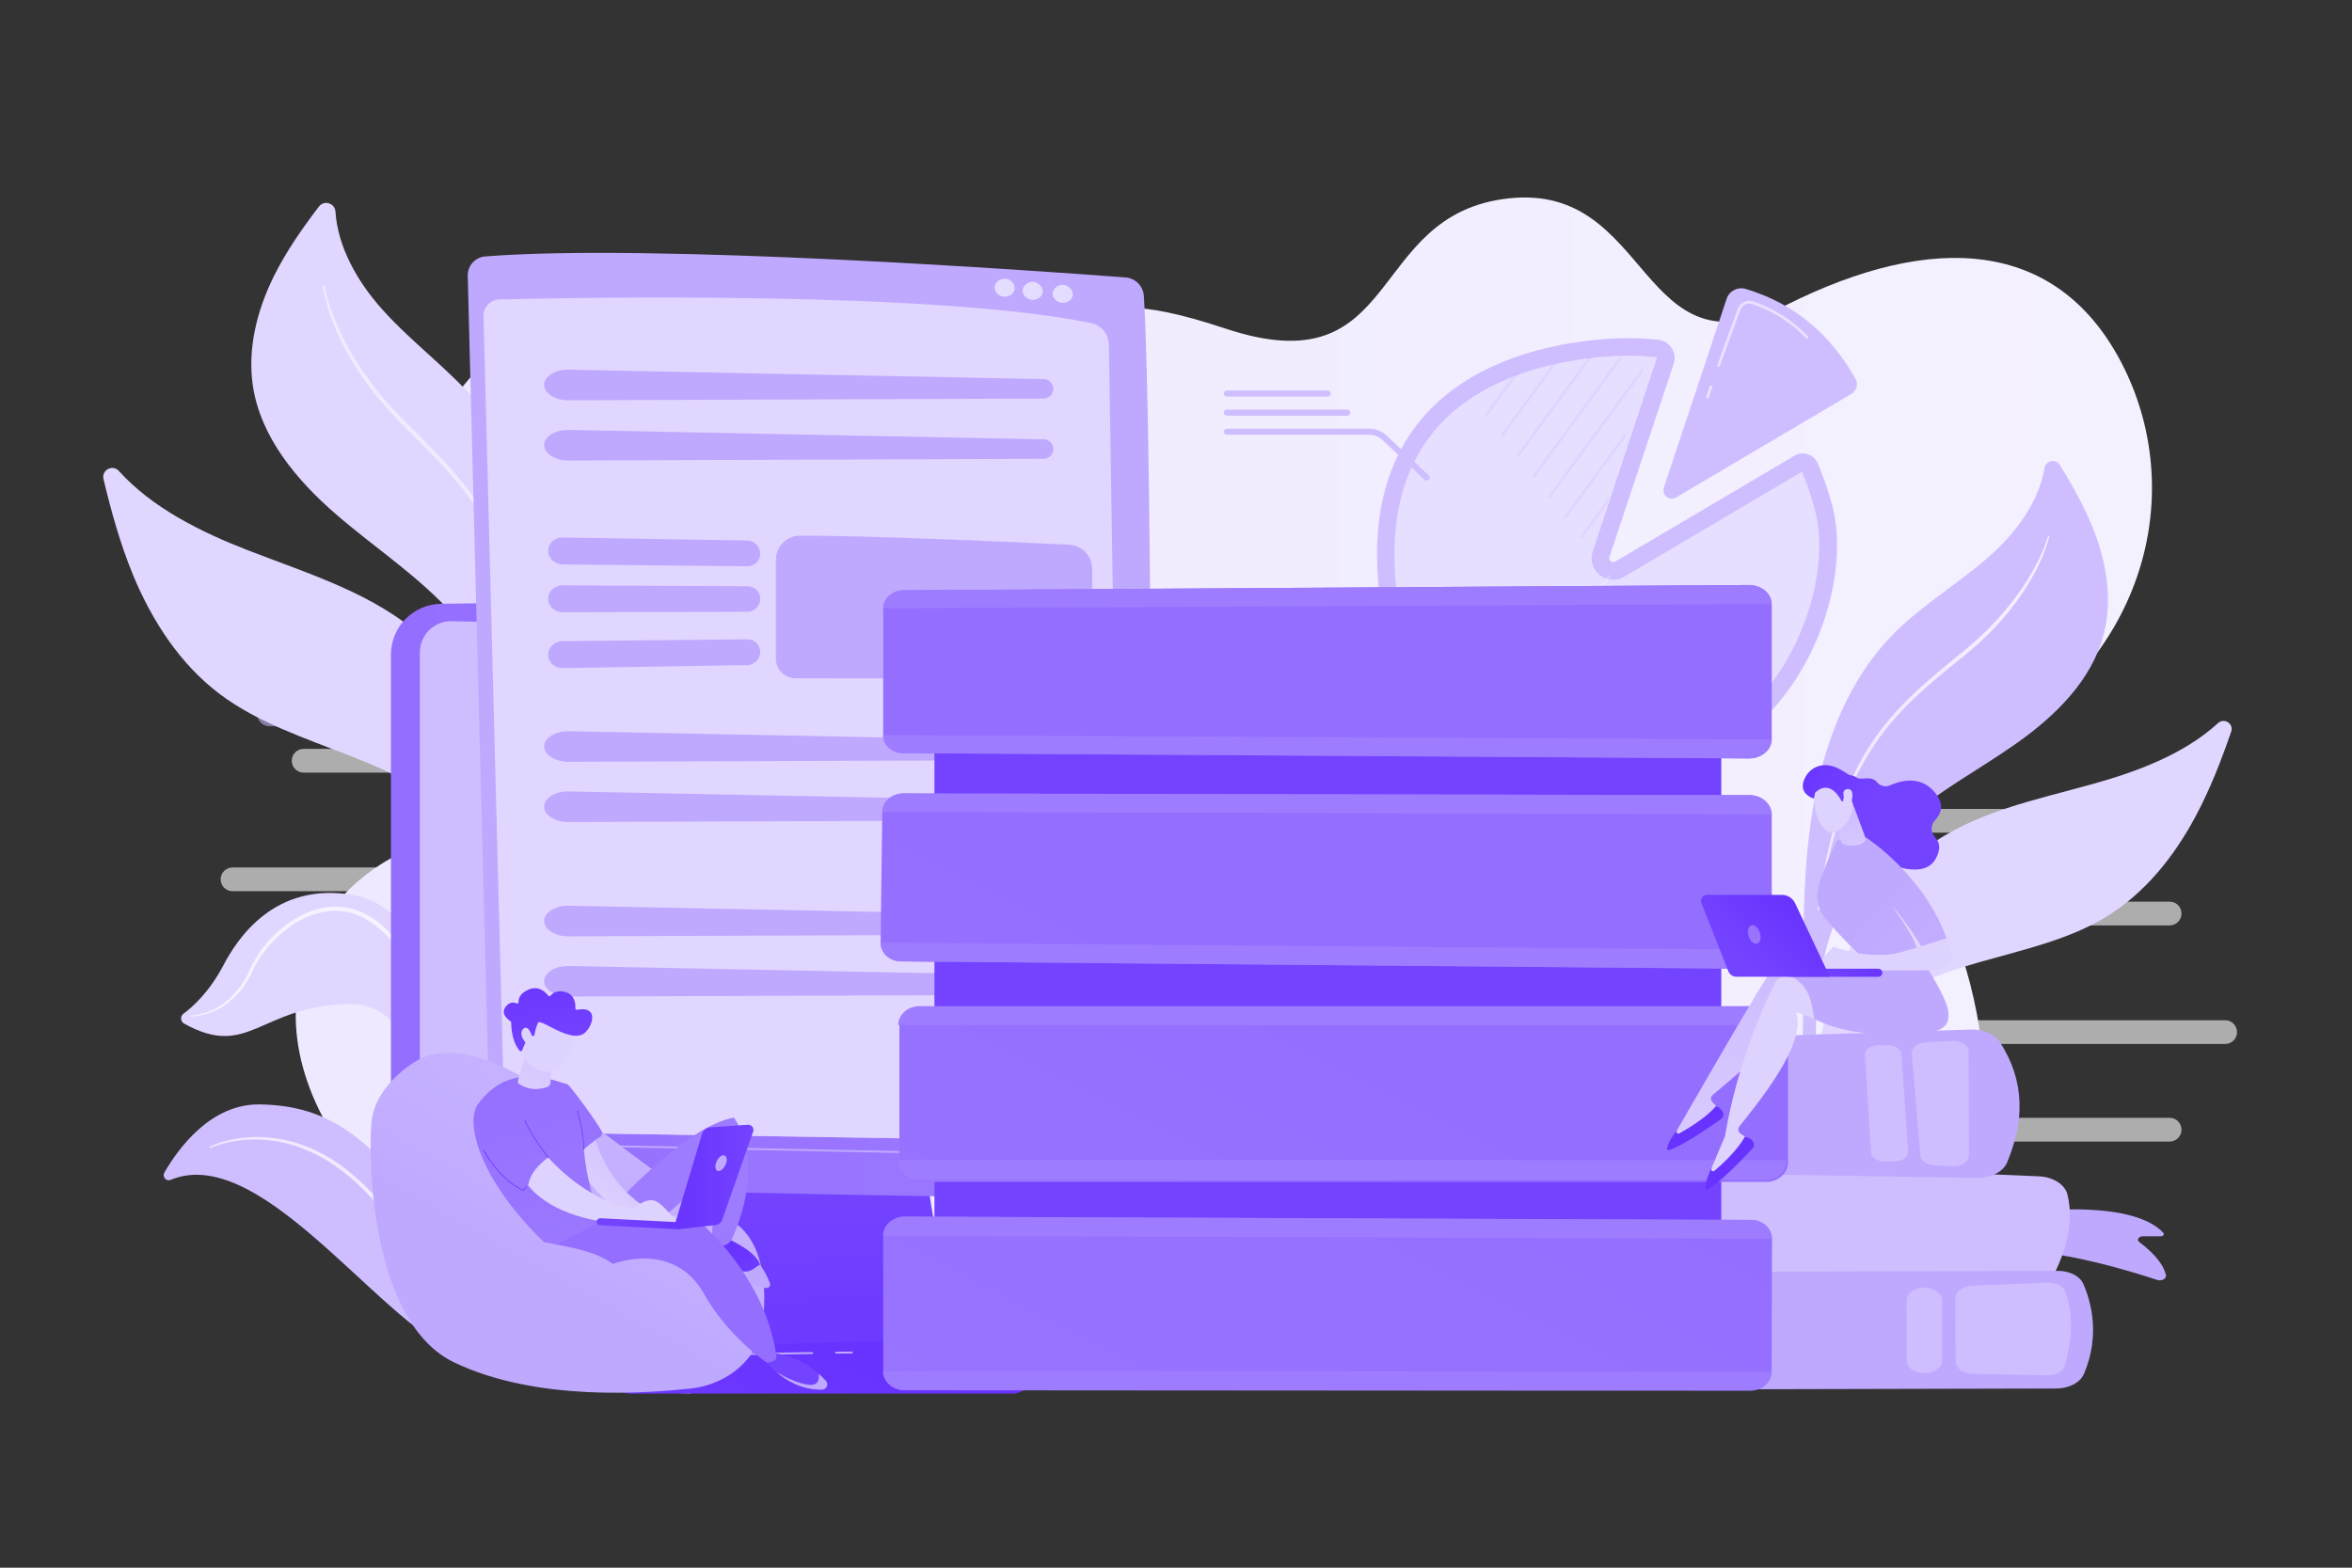 <?xml version="1.0" encoding="utf-8"?>
<!-- Generator: Adobe Illustrator 27.8.1, SVG Export Plug-In . SVG Version: 6.00 Build 0)  -->
<svg version="1.1" id="Illustration" xmlns="http://www.w3.org/2000/svg" xmlns:xlink="http://www.w3.org/1999/xlink" x="0px"
	 y="0px" viewBox="0 0 2475 1650" style="enable-background:new 0 0 2475 1650;" xml:space="preserve">
<rect x="0" y="0" width="2475" height="1650" fill="#333333" stroke="none"/>
<style type="text/css">
	.st0{opacity:0.6;fill:#FFFFFF;}
	.st1{opacity:0.53;fill:url(#SVGID_1_);}
	.st2{opacity:0.53;fill:url(#SVGID_00000045580599182045718730000010260115572497401760_);}
	.st3{opacity:0.53;fill:url(#SVGID_00000065777168155901854100000017683484814388665774_);}
	.st4{fill:url(#SVGID_00000043422995126269688430000010901511624892286601_);}
	.st5{fill:url(#SVGID_00000159441203111184618650000002222051921661243069_);}
	.st6{opacity:0.53;fill:url(#SVGID_00000062888664159406961340000006255397033359069111_);}
	.st7{opacity:0.53;fill:url(#SVGID_00000132078247703283079600000014404113716409254791_);}
	.st8{fill:url(#SVGID_00000058552802600914970300000004521401610321098140_);}
	.st9{fill:#CFBEFF;}
	.st10{fill:#E1D6FF;}
	.st11{fill:url(#SVGID_00000129168000278525046680000005665487082005456020_);}
	.st12{fill:#BFA9FF;}
	.st13{opacity:0.5;fill:#FFFFFF;}
	.st14{opacity:0.54;}
	.st15{fill:#FFFFFF;}
	.st16{opacity:0.19;clip-path:url(#SVGID_00000051369314634242838690000006191689934721503128_);}
	.st17{opacity:0.19;clip-path:url(#SVGID_00000026878698139188134300000013784851162574935963_);}
	.st18{fill:url(#SVGID_00000014613346909465929620000002926106257850551719_);}
	.st19{fill:url(#SVGID_00000130633314261701547990000015798025679885726862_);}
	.st20{opacity:0.71;fill:#FFFFFF;}
	.st21{fill:url(#SVGID_00000103226889793110564330000007969989072273956254_);}
	.st22{fill:url(#SVGID_00000108988977049255481850000016400291586119429291_);}
	.st23{fill:url(#SVGID_00000019653689523240221110000004470779766368774302_);}
	.st24{fill:url(#SVGID_00000127002893669251503090000006506437721468889259_);}
	.st25{fill:url(#SVGID_00000029740834945567098430000014268448008896791483_);}
	.st26{fill:url(#SVGID_00000097477451004877158030000013902884328484520858_);}
	.st27{fill:url(#SVGID_00000039812949885356097380000015423808675150709147_);}
	.st28{fill:url(#SVGID_00000035528308915198029760000014794359080842899585_);}
	.st29{fill:url(#SVGID_00000118379694037838549750000007294520081066283177_);}
	.st30{fill:url(#SVGID_00000063609971982459322390000005576962683886769294_);}
	.st31{fill:url(#SVGID_00000013155556418970448510000015689295185360710530_);}
	.st32{fill:url(#SVGID_00000030472744861658755140000006301585162454991755_);}
	.st33{fill:url(#SVGID_00000081641909118410369980000004364143272445355451_);}
	.st34{fill:url(#SVGID_00000031180012768313621820000006928633082101897631_);}
	.st35{fill:url(#SVGID_00000078736756103240082400000010294209121682187193_);}
	.st36{fill:url(#SVGID_00000087397345235934918210000003407739665025422996_);}
	.st37{fill:url(#SVGID_00000091712078581309426650000009775101180111553423_);}
	.st38{fill:url(#SVGID_00000078733545868906311940000013533423596835730351_);}
	.st39{fill:url(#SVGID_00000070834562520182061090000012664772789813628852_);}
	.st40{fill:url(#SVGID_00000000929281373129708670000012980393495795838860_);}
	.st41{fill:url(#SVGID_00000148650639565838542510000014795514792248295589_);}
	.st42{fill:url(#SVGID_00000014597155703687301830000018031101870624200629_);}
	.st43{fill:url(#SVGID_00000016065491585965162340000006548272281667303041_);}
	.st44{fill:url(#SVGID_00000140696626977360227150000001302953344648293003_);}
	.st45{fill:url(#SVGID_00000102536980319005999470000004541901900989584294_);}
	.st46{fill:url(#SVGID_00000030454829257574008360000005465130524820449688_);}
	.st47{fill:url(#SVGID_00000062157685617270309640000000541911782419018153_);}
	.st48{fill:url(#SVGID_00000000939952895850328310000000275841550928256917_);}
	.st49{fill:url(#SVGID_00000037670470295932095600000009363817993949439675_);}
	.st50{fill:url(#SVGID_00000163792840178605980100000000358719471829081479_);}
	.st51{fill:url(#SVGID_00000171692227320119302310000018437201788924164488_);}
	.st52{fill:url(#SVGID_00000089573398698831541780000018135536438745188258_);}
	.st53{fill:url(#SVGID_00000165926872264659626070000018128585895184252040_);}
	.st54{fill:url(#SVGID_00000016769239216854015790000016224359677755044014_);}
	.st55{fill:url(#SVGID_00000130649321297544127210000009047968809646341516_);}
	.st56{fill:url(#SVGID_00000062175367662002578160000002063637011586006935_);}
	.st57{fill:url(#SVGID_00000015318167013555785480000013445681526364420760_);}
	.st58{fill:url(#SVGID_00000001655198093966674820000012344146752975919261_);}
	.st59{fill:url(#SVGID_00000131356292245878568970000007533563854242203057_);}
	.st60{fill:url(#SVGID_00000093166501581868476400000011725766738125617831_);}
	.st61{fill:url(#SVGID_00000059997386805283244700000011395696187679130272_);}
	.st62{fill:url(#SVGID_00000158728185796193782090000005257506893881698993_);}
	.st63{fill:url(#SVGID_00000057124835134915965100000000171073025090120613_);}
	.st64{fill:url(#SVGID_00000134943849693843504550000013263885035128699818_);}
	.st65{fill:url(#SVGID_00000064325721311686083400000015828060495470626490_);}
	.st66{fill:url(#SVGID_00000145017272586348569140000000096129395406248588_);}
	.st67{fill:url(#SVGID_00000090280640124839262390000006441753268113162896_);}
	.st68{fill:url(#SVGID_00000006679097638366200580000008431237060831288212_);}
</style>
<g>
	<g>
		<path class="st0" d="M566.8,715.6H244.7c-6.9,0-12.5-5.6-12.5-12.5l0,0c0-6.9,5.6-12.5,12.5-12.5h322.1c6.9,0,12.5,5.6,12.5,12.5
			l0,0C579.3,710,573.7,715.6,566.8,715.6z"/>
		<path class="st0" d="M700,938H244.7c-6.9,0-12.5-5.6-12.5-12.5l0,0c0-6.9,5.6-12.5,12.5-12.5H700c6.9,0,12.5,5.6,12.5,12.5l0,0
			C712.5,932.5,706.9,938,700,938z"/>
		<linearGradient id="SVGID_1_" gradientUnits="userSpaceOnUse" x1="393.861" y1="679.358" x2="753.143" y2="1194.721">
			<stop  offset="0" style="stop-color:#D0C0FF"/>
			<stop  offset="1" style="stop-color:#926CFF"/>
		</linearGradient>
		<path class="st1" d="M605.5,764.4H283.4c-6.9,0-12.5-5.6-12.5-12.5l0,0c0-6.9,5.6-12.5,12.5-12.5h322.1c6.9,0,12.5,5.6,12.5,12.5
			l0,0C618,758.8,612.4,764.4,605.5,764.4z"/>
		<path class="st0" d="M641.6,813.2H319.5c-6.9,0-12.5-5.6-12.5-12.5l0,0c0-6.9,5.6-12.5,12.5-12.5h322.1c6.9,0,12.5,5.6,12.5,12.5
			l0,0C654.1,807.6,648.5,813.2,641.6,813.2z"/>
		
			<linearGradient id="SVGID_00000002346068753622669430000002919428284968862139_" gradientUnits="userSpaceOnUse" x1="290.797" y1="1053.115" x2="618.683" y2="691.853">
			<stop  offset="0" style="stop-color:#D0C0FF"/>
			<stop  offset="1" style="stop-color:#926CFF"/>
		</linearGradient>
		<path style="opacity:0.53;fill:url(#SVGID_00000002346068753622669430000002919428284968862139_);" d="M432,991.9H283.4
			c-6.9,0-12.5-5.6-12.5-12.5l0,0c0-6.9,5.6-12.5,12.5-12.5H432c6.9,0,12.5,5.6,12.5,12.5l0,0C444.5,986.3,438.9,991.9,432,991.9z"
			/>
		
			<linearGradient id="SVGID_00000057839251270655404010000010856111666994662303_" gradientUnits="userSpaceOnUse" x1="435.774" y1="1184.697" x2="763.659" y2="823.434">
			<stop  offset="0" style="stop-color:#D0C0FF"/>
			<stop  offset="1" style="stop-color:#926CFF"/>
		</linearGradient>
		<path style="opacity:0.53;fill:url(#SVGID_00000057839251270655404010000010856111666994662303_);" d="M648.7,1089.5H418.2
			c-6.9,0-12.5-5.6-12.5-12.5l0,0c0-6.9,5.6-12.5,12.5-12.5h230.5c6.9,0,12.5,5.6,12.5,12.5l0,0
			C661.2,1083.9,655.6,1089.5,648.7,1089.5z"/>
		<path class="st0" d="M641.6,1040.7H319.5c-6.9,0-12.5-5.6-12.5-12.5l0,0c0-6.9,5.6-12.5,12.5-12.5h322.1c6.9,0,12.5,5.6,12.5,12.5
			l0,0C654.1,1035.1,648.5,1040.7,641.6,1040.7z"/>
	</g>
	<g>
		
			<linearGradient id="SVGID_00000150821561782801270100000015852847280675685777_" gradientUnits="userSpaceOnUse" x1="1715.049" y1="863.888" x2="1840.189" y2="863.888">
			<stop  offset="0" style="stop-color:#D0C0FF"/>
			<stop  offset="1" style="stop-color:#926CFF"/>
		</linearGradient>
		<path style="fill:url(#SVGID_00000150821561782801270100000015852847280675685777_);" d="M1827.7,876.4h-100.2
			c-6.9,0-12.5-5.6-12.5-12.5l0,0c0-6.9,5.6-12.5,12.5-12.5h100.2c6.9,0,12.5,5.6,12.5,12.5l0,0
			C1840.2,870.8,1834.6,876.4,1827.7,876.4z"/>
		<path class="st0" d="M2208.3,876.4h-322.1c-6.9,0-12.5-5.6-12.5-12.5l0,0c0-6.9,5.6-12.5,12.5-12.5h322.1
			c6.9,0,12.5,5.6,12.5,12.5l0,0C2220.8,870.8,2215.2,876.4,2208.3,876.4z"/>
		
			<linearGradient id="SVGID_00000181055911881088233500000000544286972219914379_" gradientUnits="userSpaceOnUse" x1="1715.049" y1="1086.36" x2="1840.189" y2="1086.36">
			<stop  offset="0" style="stop-color:#D0C0FF"/>
			<stop  offset="1" style="stop-color:#926CFF"/>
		</linearGradient>
		<path style="fill:url(#SVGID_00000181055911881088233500000000544286972219914379_);" d="M1827.7,1098.8h-100.2
			c-6.9,0-12.5-5.6-12.5-12.5l0,0c0-6.9,5.6-12.5,12.5-12.5h100.2c6.9,0,12.5,5.6,12.5,12.5l0,0
			C1840.2,1093.2,1834.6,1098.8,1827.7,1098.8z"/>
		<path class="st0" d="M2341.5,1098.8h-455.3c-6.9,0-12.5-5.6-12.5-12.5l0,0c0-6.9,5.6-12.5,12.5-12.5h455.3
			c6.9,0,12.5,5.6,12.5,12.5l0,0C2354,1093.2,2348.4,1098.8,2341.5,1098.8z"/>
		
			<linearGradient id="SVGID_00000177480194801102856830000016348359355171074192_" gradientUnits="userSpaceOnUse" x1="2035.361" y1="840.143" x2="2394.643" y2="1355.506">
			<stop  offset="0" style="stop-color:#D0C0FF"/>
			<stop  offset="1" style="stop-color:#926CFF"/>
		</linearGradient>
		<path style="opacity:0.53;fill:url(#SVGID_00000177480194801102856830000016348359355171074192_);" d="M2247,925.2h-322.1
			c-6.9,0-12.5-5.6-12.5-12.5l0,0c0-6.9,5.6-12.5,12.5-12.5H2247c6.9,0,12.5,5.6,12.5,12.5l0,0
			C2259.5,919.6,2253.9,925.2,2247,925.2z"/>
		<path class="st0" d="M2283.1,974H1961c-6.9,0-12.5-5.6-12.5-12.5l0,0c0-6.9,5.6-12.5,12.5-12.5h322.1c6.9,0,12.5,5.6,12.5,12.5
			l0,0C2295.6,968.4,2290,974,2283.1,974z"/>
		
			<linearGradient id="SVGID_00000112627703546583314340000001865174405580969362_" gradientUnits="userSpaceOnUse" x1="1932.298" y1="1213.9" x2="2260.183" y2="852.638">
			<stop  offset="0" style="stop-color:#D0C0FF"/>
			<stop  offset="1" style="stop-color:#926CFF"/>
		</linearGradient>
		<path style="opacity:0.53;fill:url(#SVGID_00000112627703546583314340000001865174405580969362_);" d="M2073.5,1152.7h-148.6
			c-6.9,0-12.5-5.6-12.5-12.5l0,0c0-6.9,5.6-12.5,12.5-12.5h148.6c6.9,0,12.5,5.6,12.5,12.5l0,0
			C2086,1147.1,2080.4,1152.7,2073.5,1152.7z"/>
		<path class="st0" d="M2283.1,1201.5H1961c-6.9,0-12.5-5.6-12.5-12.5l0,0c0-6.9,5.6-12.5,12.5-12.5h322.1c6.9,0,12.5,5.6,12.5,12.5
			l0,0C2295.6,1195.9,2290,1201.5,2283.1,1201.5z"/>
	</g>
	
		<linearGradient id="SVGID_00000163779673509661779880000003192634175711540910_" gradientUnits="userSpaceOnUse" x1="311.107" y1="830.817" x2="2264.366" y2="830.817">
		<stop  offset="0" style="stop-color:#EEE9FF"/>
		<stop  offset="1" style="stop-color:#F4F1FF"/>
	</linearGradient>
	<path style="fill:url(#SVGID_00000163779673509661779880000003192634175711540910_);" d="M1270.8,1447.5c0,0-663.2,7.7-847.9-165.8
		s-115.2-346.4,26.3-395.4c141.4-49,165.6-99.9,89.5-168.7c-76.1-68.7-172.8-209.8-12.3-351.6c160.5-141.8,343.6,61.9,487.1,34.8
		c143.5-27,86.6-118.1,275.3-55.2c188.6,62.9,147.1-120.2,298.7-136.8c151.7-16.6,136.1,190.5,292.1,112.3
		c156-78.2,283.6-67.4,350.7,56.8c67.1,124.1,37.9,291.3-109.2,391s-131.3,92.8-76.4,190.8c55,97.9,104.3,419.9-146,465.9
		C1648.3,1471.5,1270.8,1447.5,1270.8,1447.5z"/>
	<g>
		<path class="st9" d="M2204.1,560.3c-9.5-24.9-22.5-48.2-36.5-70.9c-4.3-7-14.9-4.8-16.3,3.3c-5.5,33.9-27.9,65.3-53.8,89.1
			c-33,30.3-72.7,52.9-104.3,84.7c-65,65.5-87.7,162-93.3,254.1c-5.6,92.1,3.1,185.2-11.7,276.3c-7,43.4-19.9,86.9-45.8,122.5
			c-25.4,34.9-65,61.4-108.1,63.3c-1.2,0.1-2.2,1.2-1.9,2.4l0,0c0.1,0.7,0.6,1.3,1.3,1.6c51.2,17.8,110-12.5,139.7-58
			c29.9-45.8,36.4-102.9,37.1-157.7c0.8-54.7-3.2-110.3,9-163.6c12.2-53.3,40.9-102.7,81-139.8c36.5-33.8,81.5-56.9,122.1-85.7
			c40.6-28.8,78.7-66.1,91.1-114.3C2222.9,632.2,2217.1,594.4,2204.1,560.3z"/>
		<g>
			<path class="st10" d="M2334,761.1c-35.2,32.2-83.7,50.6-130.6,63.7c-61.3,17.2-126.3,29.7-177.1,68.1
				c-53,40.1-83.3,103.6-102.2,167.4c-18.8,63.8-28.2,130.2-49.9,193.1c-20.6,59.8-54.6,118.1-107.7,151.9
				c43.2-1.5,81.8-33.8,103.1-72.1c22.7-40.9,30.2-88.2,40.3-133.9c10.1-45.7,24.2-92.7,56.4-126.5c63.4-66.4,172-60.1,250.3-108
				c40.5-24.8,71.2-63.3,93.6-105.2c15.3-28.5,27-58.7,37.6-89.3C2351,761.9,2340.7,755.1,2334,761.1z"/>
		</g>
		
			<linearGradient id="SVGID_00000155853979477351586030000013122936847910348212_" gradientUnits="userSpaceOnUse" x1="1912.737" y1="761.17" x2="2156.311" y2="761.17">
			<stop  offset="0" style="stop-color:#EEE9FF"/>
			<stop  offset="1" style="stop-color:#F4F1FF"/>
		</linearGradient>
		<path style="fill:url(#SVGID_00000155853979477351586030000013122936847910348212_);" d="M2156.3,564.8c0,0-0.1,0.4-0.3,1.3
			c-0.2,0.9-0.6,2.2-1.1,3.9c-0.2,0.8-0.5,1.8-0.9,2.8c-0.3,1-0.7,2.1-1.1,3.3c-0.9,2.4-1.8,5.1-3.1,8.1
			c-2.4,6.1-5.8,13.3-10.2,21.3c-1.1,2-2.3,4-3.5,6.1c-0.3,0.5-0.6,1.1-0.9,1.6c-0.3,0.5-0.7,1-1,1.6c-0.7,1.1-1.3,2.1-2,3.2
			c-0.7,1.1-1.4,2.2-2.1,3.3c-0.3,0.6-0.7,1.1-1.1,1.7c-0.4,0.5-0.8,1.1-1.1,1.6c-1.5,2.2-3.1,4.5-4.7,6.8c-0.4,0.6-0.8,1.2-1.2,1.7
			c-0.4,0.6-0.9,1.1-1.3,1.7c-0.9,1.1-1.7,2.3-2.6,3.4c-1.8,2.3-3.5,4.7-5.5,7c-2,2.3-4,4.6-6,7c-1,1.2-2,2.4-3.1,3.5
			c-1.1,1.2-2.2,2.3-3.3,3.5c-2.2,2.3-4.4,4.7-6.7,7.1c-2.4,2.3-4.8,4.6-7.2,6.9c-1.2,1.2-2.4,2.3-3.7,3.5c-1.2,1.2-2.6,2.3-3.9,3.4
			c-2.6,2.2-5.2,4.5-7.9,6.8c-2.6,2.3-5.4,4.5-8.1,6.7c-2.7,2.2-5.5,4.5-8.3,6.7c-5.5,4.5-11.2,9.1-16.7,13.8
			c-11.2,9.4-22.1,19.3-32.5,29.8c-10.3,10.6-19.9,21.8-28.3,33.6c-8.4,11.8-15.8,24.1-22,36.5c-6.2,12.4-11.3,24.8-15.6,36.8
			c-4.2,12-7.7,23.5-10.5,34.3c-0.8,2.7-1.4,5.3-2,7.9c-0.6,2.6-1.3,5.1-1.9,7.6c-1.1,4.9-2.1,9.6-3.1,14.1
			c-0.9,4.4-1.7,8.6-2.4,12.4c-0.7,3.8-1.3,7.4-1.9,10.6c-0.3,1.6-0.5,3.1-0.8,4.5c-0.2,1.4-0.4,2.8-0.6,4c-0.4,2.5-0.7,4.6-1,6.3
			c-0.5,3.4-0.8,5.3-0.8,5.3l0,0c-0.1,0.4-0.5,0.7-0.9,0.6c-0.4-0.1-0.7-0.4-0.6-0.9c0,0,0.3-1.8,0.7-5.3c0.2-1.7,0.5-3.9,0.9-6.4
			c0.2-1.3,0.4-2.6,0.6-4c0.2-1.4,0.5-3,0.7-4.6c0.5-3.2,1.1-6.8,1.7-10.6c0.7-3.9,1.5-8,2.3-12.5c0.9-4.4,1.9-9.2,2.9-14.2
			c0.6-2.5,1.2-5,1.8-7.6c0.6-2.6,1.2-5.3,1.9-8c0.7-2.7,1.4-5.5,2.1-8.3c0.8-2.8,1.6-5.6,2.5-8.5c0.4-1.4,0.8-2.9,1.3-4.4
			c0.5-1.5,0.9-2.9,1.4-4.4c1-3,1.9-6,3-9c4.2-12.1,9.2-24.7,15.4-37.3c6.2-12.6,13.5-25.1,22-37.1c8.5-12,18.2-23.4,28.6-34.2
			c10.4-10.7,21.5-20.7,32.7-30.2c5.6-4.8,11.2-9.4,16.7-13.9c2.8-2.3,5.5-4.5,8.3-6.8c2.7-2.2,5.5-4.4,8.1-6.7
			c2.6-2.2,5.2-4.5,7.8-6.7c1.3-1.1,2.6-2.2,3.8-3.3c1.2-1.2,2.4-2.3,3.7-3.4c2.4-2.3,4.8-4.5,7.2-6.8c2.3-2.3,4.5-4.7,6.7-7
			c1.1-1.1,2.2-2.3,3.3-3.4c1.1-1.1,2.1-2.3,3.1-3.5c2-2.3,4-4.6,6-6.9c1-1.1,1.9-2.3,2.8-3.4c0.9-1.1,1.8-2.3,2.7-3.4
			c0.9-1.1,1.8-2.2,2.7-3.3c0.4-0.6,0.9-1.1,1.3-1.7c0.4-0.6,0.8-1.1,1.2-1.7c1.6-2.2,3.2-4.4,4.8-6.6c0.4-0.5,0.8-1.1,1.2-1.6
			c0.4-0.5,0.7-1.1,1.1-1.6c0.7-1.1,1.4-2.2,2.1-3.2c0.7-1.1,1.4-2.1,2-3.1c0.3-0.5,0.7-1,1-1.5c0.3-0.5,0.6-1,0.9-1.6
			c1.2-2.1,2.4-4.1,3.6-6c0.3-0.5,0.6-1,0.9-1.4c0.3-0.5,0.5-1,0.8-1.4c0.5-1,1-1.9,1.5-2.8c1-1.9,2-3.6,2.9-5.4
			c0.9-1.7,1.7-3.4,2.5-5c0.8-1.6,1.4-3.2,2.1-4.6c2.7-5.9,4.4-10.7,5.5-13.9c0.6-1.6,1-2.9,1.2-3.7c0.3-0.8,0.4-1.3,0.4-1.3
			c0.1-0.4,0.5-0.7,0.9-0.6C2156.1,564,2156.4,564.3,2156.3,564.8L2156.3,564.8z"/>
	</g>
	<g>
		<g>
			<path class="st12" d="M2145.8,1274.7c0,0,98.7-11.5,130.7,22.9c1.4,1.5-0.2,3.6-2.8,3.6l-18.8,0c-4.5,0-6.8,3.8-3.7,6.1
				c9.9,7.4,24.8,20.6,28,34.7c0.8,3.8-4.4,6.7-9.3,5.1c-26-8.6-98.8-31-146.5-30L2145.8,1274.7z"/>
			<path class="st9" d="M2145.7,1238.1l-518.8-21.8l0.3,138.2l504.3-1.2c14.5,0,27.3-6.6,32-16.4c8.8-18.3,19.7-49.4,12-79.9
				C2172.8,1246.6,2160.5,1238.8,2145.7,1238.1z"/>
		</g>
		<g>
			<path class="st12" d="M1627.5,1462.7l536.2-1.3c13.4,0,25.3-6.2,29.2-15.3c17.4-40.7,7.5-76.1-0.6-94.7
				c-3.6-8.2-14.3-13.8-26.4-13.8l-538.6,1.3L1627.5,1462.7z"/>
			<path class="st9" d="M2154.5,1350l-79.2,3.2c-9.9,0.4-17.6,6.2-17.6,13.2l0.2,66.3c0,7.1,8,13,18,13.2l78.1,1.6
				c9,0.2,16.9-4.2,18.7-10.4c4.8-16.1,11.5-47.8,0.8-77.1C2171.4,1353.8,2163.4,1349.6,2154.5,1350z"/>
			<path class="st9" d="M2023.7,1355.4L2023.7,1355.4c-9.7,0.5-17.3,6.3-17.3,13.2l0.1,63.5c0,7.4,8.6,13.3,19,13.2l0,0
				c10.1-0.2,18.2-6.1,18.2-13.2l-0.1-63.5C2043.6,1360.9,2034.4,1354.9,2023.7,1355.4z"/>
		</g>
		<g>
			<path class="st12" d="M2074.1,1083.6l-520.7,16.6l0.3,130.9l526.6,8.7c14.5,0.2,27.6-6.4,31.7-16.2
				c17.9-42.6,19.5-84.9-7.4-126.6C2099.1,1088.5,2087.1,1083.2,2074.1,1083.6z"/>
			<path class="st9" d="M2054.6,1095.6l-28.3,1.6c-8.6,0.5-15,5.8-14.5,11.9l9,106.9c0.5,5.6,6.7,10.1,14.6,10.5l19.6,1
				c9.2,0.5,17-4.7,16.9-11.2l-0.3-109.6C2071.6,1100.2,2063.8,1095,2054.6,1095.6z"/>
			<path class="st9" d="M1986.9,1100.1l-10.3,0c-8,0-14.3,4.8-14,10.4l6.3,102.4c0.3,5.3,6.5,9.5,14,9.5l11,0c8,0,14.4-4.8,14-10.5
				l-6.9-102.4C2000.6,1104.3,1994.4,1100.1,1986.9,1100.1z"/>
		</g>
	</g>
	<g>
		<path class="st9" d="M1888.4,479.6l-188.7,111.5c-3.3,2-7.3-1.3-6.1-4.9l67.6-203.3c3.8-11.6-3.9-23.8-16-25.2
			c-20.8-2.4-43.7-2.4-68.9,0.3c-54,5.9-230.6,33.3-227.2,231.3s159.1,227.1,294.7,219.1c135.6-8,211-179.4,183.8-277.9
			c-4-14.6-8.9-29-14.9-43C1908.6,478.1,1897.2,474.4,1888.4,479.6z"/>
		<path class="st13" d="M1705.4,791.1c-69.8,0-124.8-13.3-163.6-39.6c-22.6-15.4-40.3-35.6-52.5-60.2
			c-13.8-27.9-21.2-62.3-21.9-102.3c-1.3-77.6,26.8-135.4,83.5-171.8c33.5-21.5,76.3-35.2,127.2-40.8c12.1-1.3,23.9-2,35.2-2
			c10.2,0,20.1,0.6,29.6,1.6c0.1,0,0.3,0,0.5,0.3c0.2,0.3,0.1,0.5,0.1,0.6L1676,580.4c-2.3,6.9-1.1,14.5,3.1,20.4
			c4.3,5.9,11.2,9.5,18.4,9.5c4,0,8-1.1,11.5-3.2l187.2-110.6c5.1,12.1,9.6,25.2,13.3,39c14.1,51.1-3.2,124.6-41.9,178.8
			c-15.8,22.1-34.2,39.8-54.5,52.7c-21.9,13.8-45.7,21.6-70.6,23.1C1729.8,790.7,1717.3,791.1,1705.4,791.1L1705.4,791.1z"/>
		<path class="st9" d="M1952.6,398.8c-24.3-43.1-60.9-78.5-115.6-94.7c-8.4-2.5-17.4,2.1-20.1,10.5l-66,198.6
			c-2.6,7.7,5.8,14.5,12.8,10.4l184.8-109.2C1953.8,411.1,1955.6,404.2,1952.6,398.8z"/>
		<g class="st14">
			<path class="st15" d="M1808.5,386.1c-0.2,0-0.3,0-0.5-0.1c-0.8-0.3-1.2-1.1-0.9-1.9c7.4-20.7,16.6-45.8,21.4-58.9
				c2.4-6.7,9.9-10.2,16.6-7.9c12.7,4.3,37,14.9,57.4,36.6c0.6,0.6,0.5,1.6-0.1,2.1c-0.6,0.6-1.6,0.5-2.1-0.1
				c-20-21.3-43.8-31.6-56.2-35.8c-5.2-1.8-10.9,1-12.8,6.1c-4.8,13.1-14,38.2-21.4,58.9C1809.7,385.7,1809.2,386.1,1808.5,386.1z"
				/>
			<path class="st15" d="M1797,419.3c-0.1,0-0.2,0-0.3,0c-0.8-0.1-1.4-0.9-1.2-1.7c0.1-0.6,0.6-2.3,3.5-10.8
				c0.3-0.8,1.1-1.2,1.9-0.9c0.8,0.3,1.2,1.1,0.9,1.9c-2.8,8.1-3.4,9.9-3.4,10.3C1798.3,418.8,1797.7,419.3,1797,419.3z"/>
		</g>
		<g>
			<path class="st9" d="M1501.1,505.8c-0.8,0-1.6-0.3-2.2-0.9l-44-41.7c-3.8-3.6-8.8-5.6-14.1-5.6H1291c-1.8,0-3.2-1.5-3.2-3.2
				s1.5-3.2,3.2-3.2h149.8c6.9,0,13.5,2.6,18.6,7.4l44,41.7c1.3,1.2,1.4,3.3,0.1,4.6C1502.8,505.4,1502,505.8,1501.1,505.8z"/>
			<path class="st9" d="M1417.8,437.5H1291c-1.8,0-3.2-1.5-3.2-3.2c0-1.8,1.5-3.2,3.2-3.2h126.8c1.8,0,3.2,1.5,3.2,3.2
				C1421,436,1419.6,437.5,1417.8,437.5z"/>
			<path class="st9" d="M1397.1,417.4H1291c-1.8,0-3.2-1.5-3.2-3.2c0-1.8,1.5-3.2,3.2-3.2h106.2c1.8,0,3.2,1.5,3.2,3.2
				C1400.4,415.9,1398.9,417.4,1397.1,417.4z"/>
		</g>
		<g>
			<defs>
				<path id="SVGID_00000066480282469964775220000014595941082535397512_" d="M1677.3,585.2l53.7-204.3c0,0-93.6-27.5-182.5,37
					L1677.3,585.2z"/>
			</defs>
			<clipPath id="SVGID_00000132766743177724250140000003888551120114179475_">
				<use xlink:href="#SVGID_00000066480282469964775220000014595941082535397512_"  style="overflow:visible;"/>
			</clipPath>
			<g style="opacity:0.19;clip-path:url(#SVGID_00000132766743177724250140000003888551120114179475_);">
				<path class="st12" d="M1514.4,505.8c-0.3,0-0.6-0.1-0.9-0.3c-0.7-0.5-0.8-1.4-0.3-2.1l161.3-219.8c0.5-0.7,1.4-0.8,2.1-0.3
					c0.7,0.5,0.8,1.4,0.3,2.1l-161.3,219.8C1515.3,505.6,1514.8,505.8,1514.4,505.8z"/>
				<path class="st12" d="M1537.4,518.6c-0.3,0-0.6-0.1-0.9-0.3c-0.7-0.5-0.8-1.4-0.3-2.1l161.3-219.8c0.5-0.7,1.4-0.8,2.1-0.3
					c0.7,0.5,0.8,1.4,0.3,2.1L1538.6,518C1538.3,518.4,1537.9,518.6,1537.4,518.6z"/>
				<path class="st12" d="M1560.4,531.4c-0.3,0-0.6-0.1-0.9-0.3c-0.7-0.5-0.8-1.4-0.3-2.1l161.3-219.8c0.5-0.7,1.4-0.8,2.1-0.3
					c0.7,0.5,0.8,1.4,0.3,2.1l-161.3,219.8C1561.3,531.2,1560.9,531.4,1560.4,531.4z"/>
				<path class="st12" d="M1583.5,544.3c-0.3,0-0.6-0.1-0.9-0.3c-0.7-0.5-0.8-1.4-0.3-2.1l161.3-219.8c0.5-0.7,1.4-0.8,2.1-0.3
					c0.7,0.5,0.8,1.4,0.3,2.1l-161.3,219.8C1584.4,544,1583.9,544.3,1583.5,544.3z"/>
				<path class="st12" d="M1606.5,557.1c-0.3,0-0.6-0.1-0.9-0.3c-0.7-0.5-0.8-1.4-0.3-2.1l161.3-219.8c0.5-0.7,1.4-0.8,2.1-0.3
					c0.7,0.5,0.8,1.4,0.3,2.1l-161.3,219.8C1607.4,556.9,1607,557.1,1606.5,557.1z"/>
				<path class="st12" d="M1629.5,569.9c-0.3,0-0.6-0.1-0.9-0.3c-0.7-0.5-0.8-1.4-0.3-2.1l161.3-219.8c0.5-0.7,1.4-0.8,2.1-0.3
					c0.7,0.5,0.8,1.4,0.3,2.1l-161.3,219.8C1630.5,569.7,1630,569.9,1629.5,569.9z"/>
				<path class="st12" d="M1652.6,582.7c-0.3,0-0.6-0.1-0.9-0.3c-0.7-0.5-0.8-1.4-0.3-2.1l161.3-219.8c0.5-0.7,1.4-0.8,2.1-0.3
					c0.7,0.5,0.8,1.4,0.3,2.1l-161.3,219.8C1653.5,582.5,1653,582.7,1652.6,582.7z"/>
			</g>
		</g>
		<g>
			<defs>
				<path id="SVGID_00000105424202535773032550000017496362732113700540_" d="M1690.9,602.4c3.8,2.8,147.1,150.5,147.1,150.5
					s-117.2,99.7-295-4.4L1690.9,602.4z"/>
			</defs>
			<clipPath id="SVGID_00000075870806677626394770000012797682331621948849_">
				<use xlink:href="#SVGID_00000105424202535773032550000017496362732113700540_"  style="overflow:visible;"/>
			</clipPath>
			<g style="opacity:0.19;clip-path:url(#SVGID_00000075870806677626394770000012797682331621948849_);">
				<path class="st15" d="M1543.1,769.2c-0.3,0-0.6-0.1-0.9-0.3c-0.7-0.5-0.8-1.4-0.3-2.1l161.3-219.8c0.5-0.7,1.4-0.8,2.1-0.3
					c0.7,0.5,0.8,1.4,0.3,2.1l-161.3,219.8C1544,769,1543.5,769.2,1543.1,769.2z"/>
				<path class="st15" d="M1566.1,782.1c-0.3,0-0.6-0.1-0.9-0.3c-0.7-0.5-0.8-1.4-0.3-2.1l161.3-219.8c0.5-0.7,1.4-0.8,2.1-0.3
					c0.7,0.5,0.8,1.4,0.3,2.1l-161.3,219.8C1567,781.9,1566.5,782.1,1566.1,782.1z"/>
				<path class="st15" d="M1589.1,794.9c-0.3,0-0.6-0.1-0.9-0.3c-0.7-0.5-0.8-1.4-0.3-2.1l161.3-219.8c0.5-0.7,1.4-0.8,2.1-0.3
					c0.7,0.5,0.8,1.4,0.3,2.1l-161.3,219.8C1590,794.7,1589.6,794.9,1589.1,794.9z"/>
				<path class="st15" d="M1612.2,807.7c-0.3,0-0.6-0.1-0.9-0.3c-0.7-0.5-0.8-1.4-0.3-2.1l161.3-219.8c0.5-0.7,1.4-0.8,2.1-0.3
					c0.7,0.5,0.8,1.4,0.3,2.1l-161.3,219.8C1613.1,807.5,1612.6,807.7,1612.2,807.7z"/>
				<path class="st15" d="M1635.2,820.5c-0.3,0-0.6-0.1-0.9-0.3c-0.7-0.5-0.8-1.4-0.3-2.1l161.3-219.8c0.5-0.7,1.4-0.8,2.1-0.3
					c0.7,0.5,0.8,1.4,0.3,2.1l-161.3,219.8C1636.1,820.3,1635.7,820.5,1635.2,820.5z"/>
				<path class="st15" d="M1658.2,833.3c-0.3,0-0.6-0.1-0.9-0.3c-0.7-0.5-0.8-1.4-0.3-2.1l161.3-219.8c0.5-0.7,1.4-0.8,2.1-0.3
					c0.7,0.5,0.8,1.4,0.3,2.1l-161.3,219.8C1659.1,833.1,1658.7,833.3,1658.2,833.3z"/>
				<path class="st15" d="M1700.1,868.8c-0.3,0-0.6-0.1-0.9-0.3c-0.7-0.5-0.8-1.4-0.3-2.1l161.3-219.8c0.5-0.7,1.4-0.8,2.1-0.3
					c0.7,0.5,0.8,1.4,0.3,2.1l-161.3,219.8C1701.1,868.6,1700.6,868.8,1700.1,868.8z"/>
				<path class="st15" d="M1721.1,886.5c-0.3,0-0.6-0.1-0.9-0.3c-0.7-0.5-0.8-1.4-0.3-2.1l161.3-219.8c0.5-0.7,1.4-0.8,2.1-0.3
					c0.7,0.5,0.8,1.4,0.3,2.1l-161.3,219.8C1722,886.3,1721.6,886.5,1721.1,886.5z"/>
				<path class="st15" d="M1681.3,846.2c-0.3,0-0.6-0.1-0.9-0.3c-0.7-0.5-0.8-1.4-0.3-2.1L1841.3,624c0.5-0.7,1.4-0.8,2.1-0.3
					c0.7,0.5,0.8,1.4,0.3,2.1l-161.3,219.8C1682.2,846,1681.7,846.2,1681.3,846.2z"/>
			</g>
		</g>
	</g>
	<g>
		<path class="st10" d="M288.2,290.7c13-26.1,29.7-50.1,47.4-73.3c5.4-7.1,16.8-3.7,17.4,5.3c2.4,37.5,23.4,74.1,49.1,102.8
			c32.7,36.6,73.6,65.4,104.6,103.5c63.8,78.3,78.3,186,74.5,286.9c-3.8,101-23.2,201.5-16.9,302.4c3,48.1,12.3,96.8,36.8,138.4
			c24,40.8,64.3,73.8,111,80.6c1.4,0.2,2.2,1.5,1.9,2.8l0,0c-0.2,0.8-0.8,1.4-1.6,1.6c-57.7,14-118.5-25.4-146-78.2
			c-27.7-53.2-28.6-116.1-23.6-175.8c5-59.7,15.3-119.8,7.7-179.3c-7.6-59.4-33.5-116.3-73.3-161c-36.2-40.7-82.7-70.7-123.9-106.4
			c-41.2-35.7-78.7-80.5-87.1-134.3C260.1,367.1,270.5,326.5,288.2,290.7z"/>
		<g>
			
				<linearGradient id="SVGID_00000095308792376070711250000006643941670558896294_" gradientUnits="userSpaceOnUse" x1="10844.71" y1="1703.288" x2="10840.742" y2="1713.626" gradientTransform="matrix(-0.994 -0.107 -0.107 0.994 11575.93 719.849)">
				<stop  offset="0" style="stop-color:#A180FF"/>
				<stop  offset="1" style="stop-color:#B095FF"/>
			</linearGradient>
			<path style="fill:url(#SVGID_00000095308792376070711250000006643941670558896294_);" d="M616.1,1259.8l-0.6-0.5
				c-2.5-2.1-5.1-4.4-8-7.1l-1.4-1.2l1.8,0.4c3.1,0.7,6.2,1.2,9.3,1.6l0.6,0.1L616.1,1259.8z M609.5,1252.7c2.1,2,4.1,3.7,6,5.3
				l1.1-4.2C614.2,1253.6,611.9,1253.2,609.5,1252.7z"/>
			<path class="st10" d="M108.9,504.3c-2.3-9.6,9.7-15.9,16.2-8.6c35,38.8,85.9,64.1,135.6,83.4c65,25.3,134.5,45.9,185.7,93.2
				c53.5,49.4,79.7,121.9,93.4,193.4c13.7,71.5,16.8,145,33.7,215.8c16,67.4,46.9,134.6,101.1,177.1c-46.9-6.3-85.6-45.6-104.7-89.6
				c-20.4-47-23.5-99.3-29.6-150.2c-6.1-50.9-16.4-103.6-48-144c-61.9-79.2-181-83.9-261.3-144.5c-41.5-31.3-70.8-76.6-90.8-124.6
				C126.7,573,117.2,538.8,108.9,504.3z"/>
		</g>
		<path class="st13" d="M341.5,300.5c0,0,0.1,0.5,0.3,1.5c0.2,1,0.5,2.4,0.9,4.2c0.9,3.7,2.2,9.1,4.5,15.8c0.6,1.7,1.1,3.5,1.8,5.3
			c0.7,1.8,1.4,3.7,2.2,5.7c0.7,2,1.7,4,2.5,6.2c0.4,1.1,0.9,2.1,1.4,3.2c0.2,0.5,0.5,1.1,0.7,1.7c0.3,0.5,0.5,1.1,0.8,1.7
			c1,2.2,2.1,4.5,3.2,6.9c0.3,0.6,0.6,1.2,0.8,1.8c0.3,0.6,0.6,1.2,0.9,1.8c0.6,1.2,1.3,2.4,1.9,3.6c0.6,1.2,1.3,2.5,1.9,3.7
			c0.3,0.6,0.7,1.3,1,1.9c0.4,0.6,0.7,1.2,1.1,1.9c1.5,2.5,2.9,5.1,4.5,7.7c0.4,0.7,0.8,1.3,1.1,2c0.4,0.7,0.8,1.3,1.2,1.9
			c0.8,1.3,1.7,2.6,2.5,3.9c0.9,1.3,1.7,2.7,2.6,4c0.9,1.4,1.7,2.7,2.7,4c1.9,2.7,3.8,5.4,5.8,8.1c0.5,0.7,1,1.4,1.5,2.1
			c0.5,0.7,1,1.4,1.5,2.1c1.1,1.3,2.1,2.7,3.2,4.1c2.1,2.7,4.3,5.5,6.5,8.3c2.3,2.7,4.7,5.4,7.1,8.2c1.2,1.4,2.4,2.8,3.6,4.2
			c1.2,1.4,2.5,2.7,3.8,4c2.6,2.7,5.2,5.4,7.8,8.1c2.6,2.8,5.4,5.4,8.1,8.2c2.7,2.7,5.5,5.5,8.3,8.2c5.5,5.6,11.2,11.2,16.7,17
			c11.2,11.5,22.2,23.6,32.4,36.4c10.2,12.8,19.6,26.3,27.5,40.3c8,14,14.6,28.5,20,42.8c5.4,14.3,9.6,28.6,12.8,42.2
			c0.9,3.4,1.6,6.8,2.3,10.1c0.4,1.7,0.7,3.3,1.1,5c0.4,1.6,0.6,3.3,0.9,4.9c0.6,3.2,1.2,6.4,1.8,9.6c0.5,3.1,1,6.2,1.4,9.2
			c0.5,3,0.9,6,1.2,8.9c0.4,2.9,0.7,5.7,1.1,8.5c0.6,5.5,1.1,10.8,1.7,15.7c0.4,4.9,0.8,9.6,1.1,13.9c0.3,4.3,0.5,8.2,0.7,11.8
			c0.1,1.8,0.2,3.5,0.3,5c0.1,1.6,0.1,3.1,0.2,4.5c0.1,2.8,0.2,5.1,0.3,7c0.2,3.8,0.2,5.8,0.2,5.8c0,0.4-0.3,0.8-0.7,0.8
			c-0.4,0-0.8-0.3-0.8-0.7l0,0c0,0-0.1-2-0.3-5.8c-0.1-1.9-0.2-4.2-0.4-7c-0.1-1.4-0.2-2.9-0.3-4.4c-0.1-1.6-0.2-3.3-0.4-5
			c-0.3-3.5-0.5-7.5-0.9-11.7c-0.4-4.3-0.9-8.9-1.3-13.8c-0.6-4.9-1.2-10.1-1.9-15.6c-0.4-2.7-0.8-5.6-1.2-8.4
			c-0.4-2.9-0.8-5.8-1.4-8.8c-0.5-3-1-6.1-1.6-9.2c-0.6-3.1-1.2-6.3-1.8-9.5c-0.3-1.6-0.6-3.2-1-4.9c-0.4-1.6-0.7-3.3-1.1-4.9
			c-0.7-3.3-1.5-6.7-2.4-10c-3.3-13.5-7.6-27.6-13-41.8c-5.4-14.2-12.1-28.4-20-42.2c-7.9-13.8-17.2-27.1-27.3-39.7
			c-10.2-12.6-21.1-24.6-32.2-36c-5.5-5.7-11.2-11.3-16.7-16.9c-2.8-2.8-5.6-5.5-8.3-8.2c-2.7-2.7-5.5-5.4-8.1-8.2
			c-2.6-2.8-5.3-5.5-7.9-8.2c-1.3-1.4-2.6-2.7-3.8-4.1c-1.2-1.4-2.4-2.8-3.6-4.2c-2.4-2.8-4.8-5.6-7.1-8.3c-2.2-2.8-4.4-5.7-6.6-8.4
			c-1.1-1.4-2.1-2.8-3.2-4.1c-0.5-0.7-1.1-1.4-1.5-2.1c-0.5-0.7-1-1.4-1.5-2.1c-2-2.8-3.9-5.6-5.8-8.3c-1-1.3-1.8-2.7-2.7-4.1
			c-0.9-1.4-1.7-2.7-2.6-4.1c-0.8-1.4-1.7-2.7-2.5-4c-0.4-0.7-0.8-1.3-1.2-2c-0.4-0.7-0.8-1.3-1.1-2c-1.5-2.7-3-5.3-4.4-7.9
			c-0.4-0.6-0.7-1.3-1.1-1.9c-0.3-0.6-0.6-1.3-1-1.9c-0.6-1.3-1.3-2.5-1.9-3.8c-0.6-1.2-1.2-2.5-1.9-3.7c-0.3-0.6-0.6-1.2-0.9-1.8
			c-0.3-0.6-0.5-1.2-0.8-1.8c-1.1-2.4-2.1-4.8-3.1-7c-3.9-9.2-6.8-17.4-8.8-24.2c-1.1-3.4-1.8-6.5-2.6-9.2c-0.3-1.3-0.6-2.6-0.9-3.8
			c-0.3-1.1-0.5-2.2-0.7-3.1c-0.4-1.9-0.6-3.3-0.8-4.3c-0.2-1-0.2-1.5-0.2-1.5l0,0c0-0.4,0.3-0.8,0.7-0.8
			C341,299.8,341.4,300.1,341.5,300.5z"/>
	</g>
	<g>
		<path class="st10" d="M193.7,1077.3c-3.9-2.2-4.2-7.8-0.6-10.4c9.9-7.3,27.2-22.9,41.9-50.8c14.7-28,53.9-88.8,137.4-74
			c83.5,14.8,112.6,161.2,130.8,305.4s181.6,195,181.6,195l43.9,16.5c0,0-155.4-23.7-215.8-131.2
			c-60.4-107.5-53.5-274.9-148.5-271.2C273,1060,261.1,1114.9,193.7,1077.3z"/>
		<g>
			<path class="st9" d="M179.6,1241.8c-4.7,2-9.1-3.2-6.6-7.7c14.7-25.5,48.9-72.6,100.6-71.7c70.9,1.2,123.4,32.9,192.4,147.3
				c67.1,111.1,218.5,148.5,259.3,149.1c1.9,0,3.5,1.4,3.8,3.3l0,0c0.4,2.5-1.5,4.7-4,4.6c-28.7-1.1-179.4-9-255.9-48.6
				C389.1,1376.7,270.1,1204.1,179.6,1241.8z"/>
			
				<linearGradient id="SVGID_00000092452629955005846600000013756382173471515811_" gradientUnits="userSpaceOnUse" x1="220.453" y1="1330.439" x2="712.362" y2="1330.439">
				<stop  offset="0" style="stop-color:#EEE9FF"/>
				<stop  offset="1" style="stop-color:#F4F1FF"/>
			</linearGradient>
			<path style="fill:url(#SVGID_00000092452629955005846600000013756382173471515811_);" d="M220.9,1206.7c0,0,0.5-0.3,1.6-0.7
				c1-0.5,2.6-1.1,4.6-1.9c4.1-1.5,10.2-3.5,18.1-5c8-1.5,17.8-2.7,29.1-2.4c11.3,0.3,24.1,2.1,37.4,6.2
				c13.3,4.1,27.2,10.4,40.5,19.2c13.3,8.8,26.2,19.8,38.1,32.4c1.5,1.6,3,3.2,4.5,4.8c1.5,1.6,2.9,3.3,4.3,5
				c1.4,1.7,2.9,3.4,4.3,5.1c1.4,1.7,2.7,3.5,4.1,5.2c5.6,7,10.7,14.5,15.8,21.9c2.6,3.7,5.1,7.5,7.7,11.3c2.6,3.7,5.3,7.4,7.9,11.1
				c2.7,3.7,5.5,7.3,8.2,11c2.8,3.6,5.7,7.2,8.5,10.8c11.5,14.2,23.9,27.8,37.1,40c1.7,1.5,3.3,3.1,5,4.6c1.7,1.5,3.4,2.9,5.1,4.4
				l2.5,2.2l2.6,2.1c1.7,1.4,3.5,2.8,5.2,4.1c7.1,5.3,14.1,10.4,21.5,14.8c3.6,2.3,7.3,4.4,11,6.5c1.8,1.1,3.7,2,5.5,2.9
				c1.9,0.9,3.7,2,5.5,2.8c3.7,1.8,7.4,3.5,11.1,5.1c1.9,0.8,3.7,1.6,5.5,2.3c1.9,0.7,3.7,1.4,5.5,2.1c14.7,5.6,29.1,9.6,42.5,12.8
				c13.4,3.2,25.8,5.6,36.8,7.5c11,1.9,20.7,3.5,28.6,4.7c15.9,2.4,25,3.8,25,3.8c0.2,0,0.4,0.3,0.4,0.5c0,0.2-0.3,0.4-0.5,0.4
				c0,0-9.1-1.2-25.1-3.4c-8-1.1-17.7-2.5-28.7-4.3c-11.1-1.8-23.6-4-37.1-7c-13.5-3.1-28-6.9-42.9-12.4c-1.9-0.7-3.7-1.4-5.6-2.1
				c-1.9-0.7-3.7-1.5-5.6-2.3c-3.8-1.5-7.5-3.3-11.3-5c-1.9-0.8-3.7-1.9-5.6-2.8c-1.9-1-3.8-1.9-5.6-2.9c-3.7-2.1-7.5-4.1-11.2-6.4
				c-7.5-4.4-14.7-9.5-21.8-14.9c-1.8-1.4-3.5-2.8-5.3-4.2l-2.6-2.1l-2.6-2.2c-1.7-1.5-3.4-2.9-5.2-4.4c-1.7-1.5-3.4-3.1-5-4.6
				c-13.4-12.3-26-25.9-37.6-40.2c-2.9-3.6-5.8-7.2-8.6-10.8c-2.8-3.7-5.6-7.4-8.3-11c-2.7-3.7-5.4-7.5-8-11.2
				c-2.6-3.8-5.2-7.5-7.7-11.2c-5.2-7.4-10.1-14.8-15.6-21.7c-1.4-1.7-2.6-3.5-4.1-5.2c-1.4-1.7-2.8-3.3-4.2-5
				c-1.4-1.7-2.8-3.3-4.2-4.9c-1.5-1.6-2.9-3.1-4.4-4.7c-11.7-12.5-24.3-23.3-37.4-32c-13-8.8-26.5-15.1-39.5-19.3
				c-3.2-1.1-6.5-1.9-9.6-2.8c-0.8-0.2-1.6-0.4-2.4-0.6c-0.8-0.2-1.6-0.3-2.4-0.5c-1.6-0.3-3.1-0.7-4.6-0.9c-3.1-0.4-6.1-1-9-1.2
				c-1.5-0.1-2.9-0.3-4.3-0.4c-1.4-0.1-2.8-0.1-4.2-0.2c-11.1-0.6-20.8,0.4-28.7,1.8c-7.9,1.4-13.9,3.1-18,4.5
				c-2,0.7-3.5,1.3-4.6,1.7c-1,0.4-1.5,0.7-1.5,0.7c-0.4,0.2-0.8,0-1-0.4C220.4,1207.3,220.5,1206.8,220.9,1206.7L220.9,1206.7z"/>
		</g>
		<path class="st20" d="M200,1068.9c0,0,1.5,0,4.5-0.3c2.9-0.3,7.2-1.2,12.4-2.9c5.2-1.7,11.3-4.5,17.5-8.9c3.1-2.2,6.2-4.8,9.3-7.8
			c3-3,6-6.4,8.8-10.1c2.8-3.8,5.3-8,7.6-12.4c0.6-1.1,1.2-2.3,1.7-3.4c0.5-1.2,1.1-2.4,1.6-3.5c0.6-1.3,1.1-2.4,1.7-3.7
			c0.3-0.6,0.6-1.3,0.9-1.9c0.3-0.6,0.7-1.2,1-1.8c5.3-9.8,12.5-19.1,21.1-27.6c8.6-8.5,18.6-16.2,30.1-21.8
			c5.7-2.8,11.8-5.1,18.2-6.6c6.3-1.5,12.9-2.2,19.5-1.9c6.5,0.3,13.1,1.5,19.2,3.7c6.2,2.2,12,5.1,17.3,8.6
			c10.7,7.1,19.5,16.2,26.9,25.7c7.4,9.5,13.5,19.5,18.6,29.2c5.1,9.7,9.4,19.1,13,28c0.9,2.2,1.7,4.4,2.6,6.5
			c0.4,1.1,0.8,2.1,1.2,3.2c0.4,1,0.8,2.1,1.1,3.1c0.7,2,1.5,4,2.1,6c0.7,2,1.3,3.8,1.9,5.7c1.3,3.7,2.3,7.1,3.3,10.3
			c1,3.2,1.9,6.1,2.7,8.8c1.6,5.3,2.7,9.6,3.4,12.4c0.8,2.9,1.2,4.4,1.2,4.4c0.1,0.3-0.1,0.7-0.4,0.7c-0.3,0.1-0.6-0.1-0.7-0.4l0,0
			c0,0-0.5-1.5-1.3-4.4c-0.9-2.8-2.1-7-3.9-12.3c-0.8-2.6-1.8-5.6-2.9-8.7c-1.1-3.2-2.2-6.6-3.6-10.2c-0.7-1.8-1.4-3.7-2.1-5.6
			c-0.7-1.9-1.5-3.9-2.3-5.9c-0.4-1-0.8-2-1.2-3.1c-0.4-1-0.9-2.1-1.3-3.1c-0.9-2.1-1.7-4.3-2.7-6.4c-3.7-8.7-8.1-18-13.4-27.5
			c-1.3-2.4-2.7-4.7-4.1-7.1c-1.4-2.4-2.9-4.7-4.5-7.1c-1.6-2.3-3.1-4.8-4.9-7.1c-0.8-1.2-1.7-2.3-2.6-3.5c-0.9-1.1-1.8-2.3-2.7-3.5
			c-3.7-4.6-7.6-9.1-12-13.2c-4.3-4.1-9.1-8-14.2-11.3c-5.1-3.3-10.6-6.1-16.3-8.1c-5.8-2-11.8-3.1-18-3.4
			c-12.3-0.6-24.5,2.6-35.5,7.9c-11,5.4-20.7,12.7-29.1,20.8c-4.2,4.1-8.1,8.4-11.5,12.8c-3.5,4.4-6.6,9-9.3,13.6
			c-0.3,0.6-0.6,1.2-1,1.7c-0.3,0.6-0.6,1.2-0.9,1.7c-0.6,1.1-1.2,2.4-1.7,3.6c-0.6,1.2-1.1,2.4-1.7,3.6c-0.6,1.2-1.2,2.3-1.8,3.5
			c-2.5,4.6-5.2,8.8-8.1,12.7c-2.9,3.8-6.1,7.3-9.3,10.3c-3.2,3-6.5,5.6-9.8,7.7c-6.6,4.3-13,7-18.3,8.6c-5.4,1.6-9.8,2.2-12.8,2.4
			c-3,0.2-4.6,0.1-4.6,0.1l0,0c-0.3,0-0.5-0.3-0.5-0.5C199.5,1069.1,199.8,1068.9,200,1068.9z"/>
	</g>
	<g>
		<g>
			
				<linearGradient id="SVGID_00000014593469381481633090000011317877171569774499_" gradientUnits="userSpaceOnUse" x1="874.328" y1="1531.344" x2="860.095" y2="1249.537">
				<stop  offset="0" style="stop-color:#6833FF"/>
				<stop  offset="1" style="stop-color:#7443FF"/>
			</linearGradient>
			<polygon style="fill:url(#SVGID_00000014593469381481633090000011317877171569774499_);" points="755.4,1211.4 731.7,1423.4 
				1006,1423.4 970.3,1211.4 			"/>
			
				<linearGradient id="SVGID_00000023971183384071670860000016711946712917550737_" gradientUnits="userSpaceOnUse" x1="875.213" y1="1425.007" x2="744.272" y2="1712.508">
				<stop  offset="0" style="stop-color:#6833FF"/>
				<stop  offset="1" style="stop-color:#7443FF"/>
			</linearGradient>
			<path style="fill:url(#SVGID_00000023971183384071670860000016711946712917550737_);" d="M1065.1,1466.8H663.7
				c-10.9,0-19.1-7.8-17-16.1l5.2-20.4c1.5-6.1,8.3-10.6,16.3-10.9l387-12.1c8.4-0.3,15.8,4.2,17.6,10.5l9.3,32.4
				C1084.4,1458.8,1076.2,1466.8,1065.1,1466.8z"/>
			
				<linearGradient id="SVGID_00000038407413609994605620000018195405240411746740_" gradientUnits="userSpaceOnUse" x1="411.338" y1="948.37" x2="1342.591" y2="948.37">
				<stop  offset="0" style="stop-color:#946EFF"/>
				<stop  offset="1" style="stop-color:#9E7CFF"/>
			</linearGradient>
			<path style="fill:url(#SVGID_00000038407413609994605620000018195405240411746740_);" d="M463.7,635.5
				c-29.1,0.7-52.3,24.4-52.3,53.5v485.5c0,39.9,31.8,72.6,71.8,73.6c177.3,4.6,634.1,15.7,802.9,13.2c29-0.4,52.5-23.6,53.4-52.7
				c3.3-112.8,8.5-384-11-510c-4.1-26.5-26.5-46.3-53.3-47.2C1126.5,646.8,632.4,631.8,463.7,635.5z"/>
			<path class="st9" d="M475.5,653.8c-18.5-0.4-33.7,14.4-33.7,32.9V1148c0,23.3,18.7,42.3,42,42.7l777.9,11.6
				c23.1,0.3,42.1-18.3,42.2-41.4l1.6-457.2c0.1-16.5-13.1-30.1-29.6-30.5L475.5,653.8z"/>
			<path class="st12" d="M1311,1220.9C1311,1220.9,1311,1220.9,1311,1220.9l-869.2-17.6c-0.6,0-1-0.5-1-1c0-0.5,0.5-1,1-1
				c0,0,0,0,0,0l869.2,17.6c0.6,0,1,0.5,1,1C1312,1220.5,1311.5,1220.9,1311,1220.9z"/>
			<path class="st12" d="M515.3,1191.2l697.1,11.2c0,0,0.7-744.2-8.7-890.9c-0.7-10.4-8.9-18.7-19.3-19.5
				c-89.7-6.8-497.5-36.1-673.7-22.1c-10.6,0.8-18.8,9.8-18.5,20.5L515.3,1191.2z"/>
			<path class="st10" d="M531.1,1191.4l649,10.4l-13.2-839c-0.2-11.1-8-20.6-18.9-22.8c-165.1-33.9-538.6-26.9-622.6-24.8
				c-9.4,0.2-16.8,8-16.6,17.4L531.1,1191.4z"/>
			<path class="st0" d="M1067.8,303.3c0,5.3-5.4,9-10.6,9s-10.6-4.3-10.6-9.5c0-5.3,5.3-9.5,10.6-9.5S1067.8,298.1,1067.8,303.3z"/>
			<path class="st0" d="M1097.3,306.6c0,5.3-5.4,9-10.6,9c-5.3,0-10.6-4.3-10.6-9.5c0-5.3,5.3-9.5,10.6-9.5
				C1091.9,296.6,1097.3,301.4,1097.3,306.6z"/>
			<path class="st0" d="M1128.9,309.8c0,5.3-5.4,9-10.6,9s-10.6-4.3-10.6-9.5c0-5.3,5.3-9.5,10.6-9.5S1128.9,304.6,1128.9,309.8z"/>
			<path class="st12" d="M879.8,1424.7c-0.5,0-1-0.4-1-1c0-0.6,0.4-1,1-1l16.6-0.2c0,0,0,0,0,0c0.5,0,1,0.4,1,1c0,0.6-0.4,1-1,1
				L879.8,1424.7C879.8,1424.7,879.8,1424.7,879.8,1424.7z"/>
			<path class="st12" d="M661.6,1455.3c-0.1,0-0.1,0-0.2,0c-0.5-0.1-0.9-0.6-0.8-1.1l2.4-14.8c1.2-7.8,7.9-13.6,15.8-13.7l175.9-2.6
				c0.5,0,1,0.4,1,1c0,0.6-0.4,1-1,1l-175.9,2.6c-6.9,0.1-12.8,5.1-13.9,12l-2.4,14.8C662.5,1454.9,662,1455.3,661.6,1455.3z"/>
			<path class="st12" d="M841.7,563.8c-14,0.1-25.2,11.4-25.2,25.4v104.1c0,11.4,9.2,20.6,20.6,20.6l284.4,0.4
				c15.3,0,27.8-12.4,27.8-27.7v-87.7c0-13.7-10.7-25-24.4-25.6C1064.9,570.4,910.5,563.5,841.7,563.8z"/>
		</g>
		<g>
			<path class="st12" d="M1108.4,409.3c0,5.6-4.7,10.2-10.4,10.2l-499.6,1.8c-14.2,0.1-25.9-7.3-25.8-16.3l0,0
				c0.1-9.1,11.9-16.2,26.1-15.9l499.5,9.9C1103.9,399,1108.4,403.7,1108.4,409.3L1108.4,409.3z"/>
			<path class="st12" d="M1108.4,472.7c0,5.6-4.7,10.2-10.4,10.2l-499.6,1.8c-14.2,0.1-25.9-7.3-25.8-16.3l0,0
				c0.1-9.1,11.9-16.2,26.1-15.9l499.5,9.9C1103.9,462.4,1108.4,467.1,1108.4,472.7L1108.4,472.7z"/>
		</g>
		<g>
			<path class="st12" d="M1108.4,789.8c0,5.6-4.7,10.2-10.4,10.2l-499.6,1.8c-14.2,0-25.9-7.3-25.8-16.3l0,0
				c0.1-9.1,11.9-16.2,26.1-15.9l499.5,9.9C1103.9,779.5,1108.4,784.2,1108.4,789.8L1108.4,789.8z"/>
			<path class="st12" d="M1108.4,853.2c0,5.6-4.7,10.2-10.4,10.2l-499.6,1.8c-14.2,0.1-25.9-7.3-25.8-16.3l0,0
				c0.1-9.1,11.9-16.2,26.1-15.9l499.5,9.9C1103.9,842.9,1108.4,847.6,1108.4,853.2L1108.4,853.2z"/>
		</g>
		<g>
			<path class="st12" d="M1108.4,973.5c0,5.6-4.7,10.2-10.4,10.2l-499.6,1.8c-14.2,0.1-25.9-7.3-25.8-16.3l0,0
				c0.1-9.1,11.9-16.2,26.1-15.9l499.5,9.9C1103.9,963.2,1108.4,967.9,1108.4,973.5L1108.4,973.5z"/>
			<path class="st12" d="M1108.4,1036.9c0,5.6-4.7,10.2-10.4,10.2l-499.6,1.8c-14.2,0.1-25.9-7.3-25.8-16.3l0,0
				c0.1-9.1,11.9-16.2,26.1-15.9l499.5,9.9C1103.9,1026.6,1108.4,1031.3,1108.4,1036.9L1108.4,1036.9z"/>
		</g>
		<g>
			<path class="st12" d="M800,582.7c0,7.4-6,13.4-13.5,13.3l-194.6-1.9c-8.2-0.1-15-6.5-15-14.4l0,0c0-7.9,6.7-14.1,15-14l194.6,3.2
				C794,569.2,800,575.3,800,582.7L800,582.7z"/>
			<path class="st12" d="M800,630.4c0,7.4-6,13.5-13.5,13.5l-194.6,0.5c-8.2,0-15-6.3-15-14.2l0,0c0-7.9,6.7-14.2,15-14.1l194.6,0.9
				C794,616.9,800,622.9,800,630.4L800,630.4z"/>
			<path class="st12" d="M800,686.3c0,7.4-6,13.6-13.5,13.7l-194.6,3.2c-8.2,0.1-15-6.1-15-14l0,0c0-7.9,6.7-14.3,15-14.4l194.6-1.9
				C794,672.9,800,678.9,800,686.3L800,686.3z"/>
		</g>
	</g>
	<g>
		
			<linearGradient id="SVGID_00000149366960836691106270000000997406748838705558_" gradientUnits="userSpaceOnUse" x1="1359.177" y1="-497.682" x2="1371.177" y2="-9.682">
			<stop  offset="0" style="stop-color:#6833FF"/>
			<stop  offset="1" style="stop-color:#7443FF"/>
		</linearGradient>
		
			<rect x="983.3" y="708" style="fill:url(#SVGID_00000149366960836691106270000000997406748838705558_);" width="828" height="693"/>
		<g>
			
				<linearGradient id="SVGID_00000067214702224473754250000014881807679146532481_" gradientUnits="userSpaceOnUse" x1="1262.362" y1="975.032" x2="638.362" y2="2207.032">
				<stop  offset="0" style="stop-color:#946EFF"/>
				<stop  offset="1" style="stop-color:#9E7CFF"/>
			</linearGradient>
			<path style="fill:url(#SVGID_00000067214702224473754250000014881807679146532481_);" d="M1840.3,615.7l-889.1,5.6
				c-12.1,0.1-21.8,8.9-21.8,19.7v132.7c0,10.4,9.3,18.9,20.9,19l890,5.6c13.2,0.1,24.1-8.9,24.1-20V635.7
				C1864.3,624.5,1853.5,615.6,1840.3,615.7z"/>
			<g>
				
					<linearGradient id="SVGID_00000101068884164532595050000013622585942281944244_" gradientUnits="userSpaceOnUse" x1="1810.275" y1="-377.214" x2="1570.274" y2="210.786">
					<stop  offset="0" style="stop-color:#946EFF"/>
					<stop  offset="1" style="stop-color:#9E7CFF"/>
				</linearGradient>
				<path style="fill:url(#SVGID_00000101068884164532595050000013622585942281944244_);" d="M1840.1,615.7l-889.9,5.6
					c-11.6,0.1-21,8.6-21,19l934.8-4.6C1864,624.5,1853.3,615.6,1840.1,615.7z"/>
				
					<linearGradient id="SVGID_00000029046437390064338780000014188930512103885459_" gradientUnits="userSpaceOnUse" x1="1859.734" y1="-357.027" x2="1619.734" y2="230.973">
					<stop  offset="0" style="stop-color:#946EFF"/>
					<stop  offset="1" style="stop-color:#9E7CFF"/>
				</linearGradient>
				<path style="fill:url(#SVGID_00000029046437390064338780000014188930512103885459_);" d="M950.2,792.6l889.9,5.6
					c13.2,0.1,23.9-8.9,23.9-20l-934.8-4.6C929.2,784.1,938.6,792.6,950.2,792.6z"/>
			</g>
		</g>
		<g>
			
				<linearGradient id="SVGID_00000005245417640067069100000011322296362187694468_" gradientUnits="userSpaceOnUse" x1="1349.796" y1="1019.32" x2="725.798" y2="2251.318">
				<stop  offset="0" style="stop-color:#946EFF"/>
				<stop  offset="1" style="stop-color:#9E7CFF"/>
			</linearGradient>
			<path style="fill:url(#SVGID_00000005245417640067069100000011322296362187694468_);" d="M1841,836.9l-889.8-1.8
				c-12.4,0-22.7,9-22.8,20.1l-1.7,137c-0.1,10.8,9.5,19.6,21.5,19.7l892.8,7.8c12.8,0.1,23.4-8.8,23.4-20V857.1
				C1864.3,846,1853.8,836.9,1841,836.9z"/>
			<g>
				
					<linearGradient id="SVGID_00000105403171653942068870000003607885110704551092_" gradientUnits="userSpaceOnUse" x1="1886.109" y1="-346.26" x2="1646.109" y2="241.739">
					<stop  offset="0" style="stop-color:#946EFF"/>
					<stop  offset="1" style="stop-color:#9E7CFF"/>
				</linearGradient>
				<path style="fill:url(#SVGID_00000105403171653942068870000003607885110704551092_);" d="M1840.8,836.9l-890.6-1.8
					c-12,0-21.8,8.6-21.9,19.4l935.7,2.6C1864,846,1853.6,836.9,1840.8,836.9z"/>
				
					<linearGradient id="SVGID_00000124137643359884653270000002901794002706988731_" gradientUnits="userSpaceOnUse" x1="1935.606" y1="-326.06" x2="1695.605" y2="261.941">
					<stop  offset="0" style="stop-color:#946EFF"/>
					<stop  offset="1" style="stop-color:#9E7CFF"/>
				</linearGradient>
				<path style="fill:url(#SVGID_00000124137643359884653270000002901794002706988731_);" d="M948.1,1011.8l892.6,7.8
					c12.8,0.1,23.3-8.8,23.3-20l-937.4-7.5C926.5,1002.9,936.1,1011.7,948.1,1011.8z"/>
			</g>
		</g>
		<g>
			
				<linearGradient id="SVGID_00000054236342762038555670000001793692717117483430_" gradientUnits="userSpaceOnUse" x1="1454.437" y1="1072.32" x2="830.437" y2="2304.319">
				<stop  offset="0" style="stop-color:#946EFF"/>
				<stop  offset="1" style="stop-color:#9E7CFF"/>
			</linearGradient>
			<path style="fill:url(#SVGID_00000054236342762038555670000001793692717117483430_);" d="M1858.6,1061H969.5
				c-12.9,0-23.1,9.1-23.1,20.7v141.8c0,11.1,9.9,20.5,22.3,20.5h890c12.4,0,22.8-9.4,22.8-20.5v-142.6
				C1881.3,1069.8,1871,1061,1858.6,1061z"/>
			<g>
				
					<linearGradient id="SVGID_00000123437322785482623610000009509899190175288741_" gradientUnits="userSpaceOnUse" x1="1980.559" y1="-314.242" x2="1740.559" y2="273.757">
					<stop  offset="0" style="stop-color:#946EFF"/>
					<stop  offset="1" style="stop-color:#9E7CFF"/>
				</linearGradient>
				<path style="fill:url(#SVGID_00000123437322785482623610000009509899190175288741_);" d="M1857.6,1059h-890
					c-12.4,0-22.4,9-22.4,20H1880C1880,1068,1870,1059,1857.6,1059z"/>
				
					<linearGradient id="SVGID_00000118385136649761741940000008979708427368548756_" gradientUnits="userSpaceOnUse" x1="2031.567" y1="-293.421" x2="1791.566" y2="294.581">
					<stop  offset="0" style="stop-color:#946EFF"/>
					<stop  offset="1" style="stop-color:#9E7CFF"/>
				</linearGradient>
				<path style="fill:url(#SVGID_00000118385136649761741940000008979708427368548756_);" d="M967.6,1242h890c12.4,0,22.4-9,22.4-21
					H945.2C945.2,1233,955.2,1242,967.6,1242z"/>
			</g>
		</g>
		<g>
			
				<linearGradient id="SVGID_00000008109734926411078090000016256203570857004204_" gradientUnits="userSpaceOnUse" x1="1529.502" y1="1110.34" x2="905.501" y2="2342.341">
				<stop  offset="0" style="stop-color:#946EFF"/>
				<stop  offset="1" style="stop-color:#9E7CFF"/>
			</linearGradient>
			<path style="fill:url(#SVGID_00000008109734926411078090000016256203570857004204_);" d="M1842.5,1284l-889.5-3.5
				c-13.1-0.1-23.6,9.3-23.6,20.8v141.8c0,11.1,10.2,20.1,22.8,20.1l890,0.3c12.2,0,22-8.8,22.1-19.8l0.4-140
				C1864.6,1292.9,1854.7,1284,1842.5,1284z"/>
			<g>
				
					<linearGradient id="SVGID_00000125586416187150152170000008682293280052836517_" gradientUnits="userSpaceOnUse" x1="2042.86" y1="-282.28" x2="1802.86" y2="305.72">
					<stop  offset="0" style="stop-color:#946EFF"/>
					<stop  offset="1" style="stop-color:#9E7CFF"/>
				</linearGradient>
				<path style="fill:url(#SVGID_00000125586416187150152170000008682293280052836517_);" d="M1842.5,1284l-890.5-3.5
					c-12.6,0-22.8,8.9-22.8,20.1l935.3,3.3C1864.5,1292.9,1854.7,1284,1842.5,1284z"/>
				
					<linearGradient id="SVGID_00000143584042703940582880000007928373007950976129_" gradientUnits="userSpaceOnUse" x1="2093.352" y1="-261.672" x2="1853.352" y2="326.327">
					<stop  offset="0" style="stop-color:#946EFF"/>
					<stop  offset="1" style="stop-color:#9E7CFF"/>
				</linearGradient>
				<path style="fill:url(#SVGID_00000143584042703940582880000007928373007950976129_);" d="M952,1463.3l890,0.3
					c12.2,0,22.1-8.8,22.1-19.8l-934.9-0.7C929.2,1454.2,939.4,1463.3,952,1463.3z"/>
			</g>
		</g>
	</g>
	<g>
		
			<linearGradient id="SVGID_00000076596411961762768820000010333698656046383246_" gradientUnits="userSpaceOnUse" x1="1827.262" y1="1048.811" x2="1875.26" y2="1254.3">
			<stop  offset="0" style="stop-color:#CFBEFF"/>
			<stop  offset="1" style="stop-color:#DED2FF"/>
		</linearGradient>
		<path style="fill:url(#SVGID_00000076596411961762768820000010333698656046383246_);" d="M1764.8,1189.4
			c0.2-0.1,93.3-163.1,105.9-178.5c2.1-2.6,5.4-3.9,8.7-3.5l26,3.1l30.5,66.1L1885,1047c5,34.8-60.3,86.5-82.7,105.4
			c-2.3,1.9-2.5,5.3-0.4,7.5l8.9,9.4c-14.7,14.9-31.6,24.4-50.8,28.9L1764.8,1189.4z"/>
		
			<linearGradient id="SVGID_00000060721934388455740540000013699717335049135515_" gradientUnits="userSpaceOnUse" x1="-7817.832" y1="1872.748" x2="-7807.333" y2="1998.742" gradientTransform="matrix(0.897 -0.441 0.441 0.897 11404.088 1782.809)">
			<stop  offset="0" style="stop-color:#6833FF"/>
			<stop  offset="1" style="stop-color:#7443FF"/>
		</linearGradient>
		<path style="fill:url(#SVGID_00000060721934388455740540000013699717335049135515_);" d="M1805.6,1164.2c0,0,5.7,1.8,7.6,6.9
			c0.9,2.4-0.1,5.2-2.2,6.7c-9.4,6.7-40.4,28.5-54.7,32.7c-1.2,0.3-2.3-0.7-2-1.9c0.7-3.3,3.1-10,10.8-19.7l-0.7,1.4
			c-0.9,1.8,1,3.6,2.8,2.6C1776.7,1187.6,1796.2,1175.8,1805.6,1164.2z"/>
		
			<linearGradient id="SVGID_00000082359790489213369190000000878256526699451027_" gradientUnits="userSpaceOnUse" x1="1891.118" y1="789.438" x2="1880.619" y2="993.428">
			<stop  offset="0" style="stop-color:#CFBEFF"/>
			<stop  offset="1" style="stop-color:#DED2FF"/>
		</linearGradient>
		<path style="fill:url(#SVGID_00000082359790489213369190000000878256526699451027_);" d="M1801,1229.5
			c0.2-0.1,14.1-33.8,14.3-33.9c12.8-78,44.1-144.8,53.3-162.4c1.6-3,4.5-4.9,7.8-5.2l26.1-2.2l43.3,58.5l-55.8-18.7
			c12,33.1-41.6,97-59.7,120c-1.8,2.3-1.3,5.7,1.1,7.4l10.7,7.4c-11.4,17.6-26,30.3-43.9,38.5L1801,1229.5z"/>
		
			<linearGradient id="SVGID_00000047027396470908711670000004043144344434742440_" gradientUnits="userSpaceOnUse" x1="-6056.633" y1="2223.834" x2="-6046.134" y2="2349.828" gradientTransform="matrix(0.789 -0.614 0.614 0.789 11532.67 2595.02)">
			<stop  offset="0" style="stop-color:#6833FF"/>
			<stop  offset="1" style="stop-color:#7443FF"/>
		</linearGradient>
		<path style="fill:url(#SVGID_00000047027396470908711670000004043144344434742440_);" d="M1836,1196.5c0,0,6,0.7,8.9,5.2
			c1.4,2.2,1,5.1-0.8,7c-7.8,8.5-33.8,36.1-47,43.1c-1.1,0.6-2.4-0.2-2.4-1.5c0-3.4,1-10.4,6.6-21.5l-0.4,1.5
			c-0.5,1.9,1.7,3.3,3.2,2C1812.4,1225.3,1829.1,1209.7,1836,1196.5z"/>
		<g>
			
				<linearGradient id="SVGID_00000013875628178710575930000006619007242639673271_" gradientUnits="userSpaceOnUse" x1="9195.561" y1="1620.321" x2="9188.062" y2="1668.318" gradientTransform="matrix(-1 0 0 1 11240.638 0)">
				<stop  offset="0" style="stop-color:#BFA9FF"/>
				<stop  offset="1" style="stop-color:#CFBEFF"/>
			</linearGradient>
			<path style="fill:url(#SVGID_00000013875628178710575930000006619007242639673271_);" d="M2024.6,1013.5c0,0,23.6,35.1,25.5,51.1
				c1.9,16-6.5,21.5-31.2,23.6c-73.5,6.1-109.7-15.9-109.7-15.9c-5-32.1-8.6-40.2-50.6-57.6c0,0,53.1,4.2,63.8,0.1
				C1933.1,1010.5,2024.6,1013.5,2024.6,1013.5z"/>
		</g>
		<g>
			
				<linearGradient id="SVGID_00000141420488380264413180000001202718340243591841_" gradientUnits="userSpaceOnUse" x1="-10810.165" y1="-1697.434" x2="-10776.512" y2="-1613.014" gradientTransform="matrix(0.842 -0.539 0.539 0.842 11914.261 -3611.028)">
				<stop  offset="0" style="stop-color:#6833FF"/>
				<stop  offset="1" style="stop-color:#7443FF"/>
			</linearGradient>
			<path style="fill:url(#SVGID_00000141420488380264413180000001202718340243591841_);" d="M1936,815.7c0,0,12.5-1.5,17.7,2.7
				c4.2,3.4,15.1-2.8,21.5,4.9c3.3,4,8.8,5.4,13.5,3.3c11.8-5.3,32.1-10.3,46.7,6.7c11.2,13,7.4,23.1,0.9,29.9
				c-4.7,5-5,12.8-0.2,17.8c4.6,4.7,7,12.1,0.7,23.1c-14,24.7-59.1,0.6-59.1,0.6l-46.3-62.8L1936,815.7z"/>
			
				<linearGradient id="SVGID_00000044143548093852358550000005160500437863708340_" gradientUnits="userSpaceOnUse" x1="17102.41" y1="950.457" x2="16756.336" y2="1284.282" gradientTransform="matrix(-1 0 0 1 19072.338 0)">
				<stop  offset="0" style="stop-color:#BFA9FF"/>
				<stop  offset="1" style="stop-color:#CFBEFF"/>
			</linearGradient>
			<path style="fill:url(#SVGID_00000044143548093852358550000005160500437863708340_);" d="M1960.8,1008.9c0,0-27.5-26.2-41-43.5
				c-7.3-9.4-9.6-21.7-6.2-33.1c6.2-20.8,17.1-42.3,18.1-45.7c1.5-5.1,32.3-4.9,32.3-4.9s60.6,39.3,84.4,106l-26.7,8.3
				c0,0-15.8-26.6-31.5-43.4c0,0,27.1,35.7,28,50.4L1960.8,1008.9z"/>
			
				<linearGradient id="SVGID_00000183946940710838660170000001822620115993323665_" gradientUnits="userSpaceOnUse" x1="2088.168" y1="880.387" x2="2047.67" y2="931.384">
				<stop  offset="0" style="stop-color:#CFBEFF"/>
				<stop  offset="1" style="stop-color:#DED2FF"/>
			</linearGradient>
			<path style="fill:url(#SVGID_00000183946940710838660170000001822620115993323665_);" d="M1908.4,1019.2l20.6-22.5l23.8,6.4
				c0,0,27.8,4.3,43.7,0c15.9-4.3,15.9-4.3,15.9-4.3l35.9-11.2l5.6,16c1.4,4.1,0,8.5-3.5,11c-3.1,2.2-6.8,4.6-9.1,5.7
				c-4.7,2.1-109.1,0.7-109.1,0.7L1908.4,1019.2z"/>
			
				<linearGradient id="SVGID_00000175313542804889635950000009025245600217012105_" gradientUnits="userSpaceOnUse" x1="1943.351" y1="857.954" x2="1962.018" y2="927.954">
				<stop  offset="0" style="stop-color:#CFBEFF"/>
				<stop  offset="1" style="stop-color:#DED2FF"/>
			</linearGradient>
			<path style="fill:url(#SVGID_00000175313542804889635950000009025245600217012105_);" d="M1948.6,842.7l14.9,40.4
				c-1.4,8.4-22.5,8.6-25.8,3.6c-0.3-0.5-0.5-1.1-0.6-1.7l-6.7-31.6c-0.5-2.5,0.7-5.1,2.9-6.3l8.2-4.4
				C1944.7,841.1,1947.6,839.3,1948.6,842.7z"/>
			<g>
				
					<linearGradient id="SVGID_00000163067549961529597970000017698949663739795604_" gradientUnits="userSpaceOnUse" x1="-2688.687" y1="7769.398" x2="-2715.354" y2="7730.065" gradientTransform="matrix(0.721 -0.693 0.693 0.721 11751.125 -3789.692)">
					<stop  offset="0" style="stop-color:#CFBEFF"/>
					<stop  offset="1" style="stop-color:#DED2FF"/>
				</linearGradient>
				<path style="fill:url(#SVGID_00000163067549961529597970000017698949663739795604_);" d="M1911.1,828c0,0-5.2,12.1,1,30.6
					c6.2,18.4,16.3,20,22.7,15.4c6.4-4.6,14.6-12.7,15.6-29.4C1951.4,827.8,1918.3,812.6,1911.1,828z"/>
				
					<linearGradient id="SVGID_00000172408587548853532670000018101669642648887202_" gradientUnits="userSpaceOnUse" x1="-10303.685" y1="-3520.751" x2="-10270.03" y2="-3436.328" gradientTransform="matrix(0.721 -0.693 0.693 0.721 11751.125 -3789.692)">
					<stop  offset="0" style="stop-color:#6833FF"/>
					<stop  offset="1" style="stop-color:#7443FF"/>
				</linearGradient>
				<path style="fill:url(#SVGID_00000172408587548853532670000018101669642648887202_);" d="M1938,843.5c0,0-11.2-24.9-27.9-9.3
					l-1.3,6.4c0,0-15.9-4.5-10.7-18.9c5.2-14.4,20.7-21.5,37.7-12.2c17,9.3,26.3,17.6,25.5,30.7c-0.9,13.1-10.7,8.7-10.7,8.7
					s-1.9-9.6-6.5-11.3c-4.6-1.7-4.5,5.6-4.5,5.6L1938,843.5z"/>
				
					<linearGradient id="SVGID_00000156564531959567534420000009545085358039373474_" gradientUnits="userSpaceOnUse" x1="-2677.21" y1="7761.627" x2="-2703.876" y2="7722.293" gradientTransform="matrix(0.721 -0.693 0.693 0.721 11751.125 -3789.692)">
					<stop  offset="0" style="stop-color:#CFBEFF"/>
					<stop  offset="1" style="stop-color:#DED2FF"/>
				</linearGradient>
				<path style="fill:url(#SVGID_00000156564531959567534420000009545085358039373474_);" d="M1941.8,843.8c0,0-5.8-12.8,2.3-13.3
					c8.1-0.5,4.8,12.3,3.2,17L1941.8,843.8z"/>
			</g>
		</g>
		<g>
			
				<linearGradient id="SVGID_00000057851773653340868880000000890647444043875726_" gradientUnits="userSpaceOnUse" x1="-9969.191" y1="597.889" x2="-10045.694" y2="618.856" gradientTransform="matrix(0.999 -4.940000e-02 4.940000e-02 0.999 11920.546 -86.798)">
				<stop  offset="0" style="stop-color:#6833FF"/>
				<stop  offset="1" style="stop-color:#7443FF"/>
			</linearGradient>
			<path style="fill:url(#SVGID_00000057851773653340868880000000890647444043875726_);" d="M1976.7,1028.1c-0.1,0-0.1,0-0.2,0
				l-95-0.1c-2.3,0-4.2-1.9-4.2-4.3c0-2.3,1.9-4.3,4.3-4.2l95,0.1c2.3,0,4.2,1.9,4.2,4.3C1980.8,1026.1,1979,1028,1976.7,1028.1z"/>
			
				<linearGradient id="SVGID_00000047762504414057417180000000309832687498285970_" gradientUnits="userSpaceOnUse" x1="-10022.564" y1="953.43" x2="-10076.846" y2="1010.803" gradientTransform="matrix(1 0 0 1 11911.875 0)">
				<stop  offset="0" style="stop-color:#6833FF"/>
				<stop  offset="1" style="stop-color:#7443FF"/>
			</linearGradient>
			<path style="fill:url(#SVGID_00000047762504414057417180000000309832687498285970_);" d="M1796.2,941.9h79.1
				c5.8,0,11.1,3.4,13.6,8.6l36.6,77.5h-98.3c-3.8,0-7.1-2.3-8.5-5.8l-28.3-71.7C1788.7,946.4,1791.8,941.9,1796.2,941.9z"/>
			
				<linearGradient id="SVGID_00000002344736981035233750000007727260195468149907_" gradientUnits="userSpaceOnUse" x1="-10055.38" y1="967.715" x2="-10080.01" y2="1004.805" gradientTransform="matrix(1 0 0 1 11911.875 0)">
				<stop  offset="0" style="stop-color:#946EFF"/>
				<stop  offset="1" style="stop-color:#9E7CFF"/>
			</linearGradient>
			<path style="fill:url(#SVGID_00000002344736981035233750000007727260195468149907_);" d="M1851.9,981.6
				c1.7,5.3,0.4,10.5-2.8,11.5c-3.3,1.1-7.3-2.4-9-7.7c-1.7-5.3-0.4-10.5,2.8-11.5C1846.2,972.8,1850.2,976.3,1851.9,981.6z"/>
		</g>
	</g>
	<g>
		
			<linearGradient id="SVGID_00000049184156969843084040000000880675177791573142_" gradientUnits="userSpaceOnUse" x1="567.024" y1="1340.53" x2="775.024" y2="968.53">
			<stop  offset="0" style="stop-color:#BFA9FF"/>
			<stop  offset="1" style="stop-color:#CFBEFF"/>
		</linearGradient>
		<path style="fill:url(#SVGID_00000049184156969843084040000000880675177791573142_);" d="M438.1,1116.7c0,0-43.6,24.2-47.2,65
			c-3.6,40.9-0.3,210.5,87.1,252.3c87.4,41.8,203.2,32.1,247.5,27.6c44.3-4.6,68.9-34.7,74.3-55.4c5.5-20.7,14.3-97.9-32.3-122.8
			c-46.6-24.9-95.5-63.1-144.4-100.2C574.2,1146,490.4,1085.3,438.1,1116.7z"/>
		
			<linearGradient id="SVGID_00000163760025667764526860000015048912014623262881_" gradientUnits="userSpaceOnUse" x1="-8287.707" y1="1320.46" x2="-8245.048" y2="1365.016" gradientTransform="matrix(1 0 0 1 9053.415 0)">
			<stop  offset="0" style="stop-color:#6833FF"/>
			<stop  offset="1" style="stop-color:#7443FF"/>
		</linearGradient>
		<path style="fill:url(#SVGID_00000163760025667764526860000015048912014623262881_);" d="M753.8,1297.4c0,0-11.8,0.6-13.2,24.8
			c0,0,27.3,24.5,64.1,30.3c2.8,0.4-3.9-18.9-4.9-21.5C795.1,1318.6,780.2,1310.6,753.8,1297.4z"/>
		
			<linearGradient id="SVGID_00000137105168441313621470000001884025122713300143_" gradientUnits="userSpaceOnUse" x1="-8394.984" y1="1432.335" x2="-8350.567" y2="1265.03" gradientTransform="matrix(1 0 0 1 9053.415 0)">
			<stop  offset="0" style="stop-color:#946EFF"/>
			<stop  offset="0.773" style="stop-color:#9B78FF"/>
			<stop  offset="1" style="stop-color:#9E7CFF"/>
		</linearGradient>
		<path style="fill:url(#SVGID_00000137105168441313621470000001884025122713300143_);" d="M621.3,1269h24.8
			c0,0,76.2-84.2,126.2-92.7c0,0,34.8,44.4-1.9,127.4c-2.9,6.7-11.2,9.6-17.3,5.7c-1.8-1.2-3.2-2.7-4-4.7l2.9-70.9
			c0,0-65,56.9-76.3,67.8C664.5,1312.7,607.1,1306,621.3,1269z"/>
		
			<linearGradient id="SVGID_00000143580938386990603240000003716011653446255245_" gradientUnits="userSpaceOnUse" x1="852.861" y1="1253.474" x2="842.861" y2="1342.474">
			<stop  offset="0" style="stop-color:#6833FF"/>
			<stop  offset="1" style="stop-color:#7443FF"/>
		</linearGradient>
		<path style="fill:url(#SVGID_00000143580938386990603240000003716011653446255245_);" d="M861.4,1445.7
			c-10.4-9.1-27-19.4-50.9-22.3l-8.1,5c0,0,5.2,7.6,14.6,15.7c8.7,5,22,11.9,33.1,13.3C860.9,1458.8,862.5,1452.3,861.4,1445.7z"/>
		<path class="st12" d="M799.9,1331.1c-6.4,2.1-9.2,11.2-25.5,5.2c-15.7-5.8-27.4-13.3-33.5-17.6c-0.1,1.2-0.2,2.4-0.3,3.7
			c0,0,28.8,27.4,65.6,33.2c2.8,0.4,5-2.3,4-4.9C808.4,1345.8,805.2,1338.7,799.9,1331.1z"/>
		<path class="st12" d="M869.2,1453.5c-2.1-2.3-4.7-5-7.8-7.8c1.1,6.6-0.5,13.1-11.3,11.7c-11.1-1.5-24.5-8.3-33.1-13.3
			c10.9,9.3,27.4,19.1,48.2,18.5C869.8,1462.4,872.3,1457,869.2,1453.5z"/>
		
			<linearGradient id="SVGID_00000127003688646882933510000005583423220102639235_" gradientUnits="userSpaceOnUse" x1="666.516" y1="1394.41" x2="540.516" y2="1510.41">
			<stop  offset="0" style="stop-color:#946EFF"/>
			<stop  offset="1" style="stop-color:#9E7CFF"/>
		</linearGradient>
		<path style="fill:url(#SVGID_00000127003688646882933510000005583423220102639235_);" d="M622.2,1287l116.3,1.3
			c0,0,66.4,54.9,78.5,138.7c0,0,2,6.2-10,7.2c0,0-40.1-26.2-66.3-72.6c-32.1-56.8-95.7-31.3-95.7-31.3
			c-20.9-15.1-50.4-18.1-72.7-23.2L622.2,1287z"/>
		
			<linearGradient id="SVGID_00000054977918181637016370000015227939981316588981_" gradientUnits="userSpaceOnUse" x1="-8361.483" y1="1213.418" x2="-8416.265" y2="1278.563" gradientTransform="matrix(1 0 0 1 9053.415 0)">
			<stop  offset="0" style="stop-color:#CFBEFF"/>
			<stop  offset="1" style="stop-color:#DED2FF"/>
		</linearGradient>
		<path style="fill:url(#SVGID_00000054977918181637016370000015227939981316588981_);" d="M624.9,1193.3c0,0,12.5,62.7,73.9,87.6
			l21.8-2.6l5.1,8.2l-51.2,1.6c0,0-43.7-17.3-66.9-64.5C606.9,1222,594.1,1195.6,624.9,1193.3z"/>
		
			<linearGradient id="SVGID_00000074426159212782355460000003475026191666743200_" gradientUnits="userSpaceOnUse" x1="-8515.543" y1="1092.703" x2="-8427.772" y2="1400.632" gradientTransform="matrix(1 0 0 1 9053.415 0)">
			<stop  offset="0" style="stop-color:#946EFF"/>
			<stop  offset="1" style="stop-color:#9E7CFF"/>
		</linearGradient>
		<path style="fill:url(#SVGID_00000074426159212782355460000003475026191666743200_);" d="M631.7,1285.9c0,0-14.2-38.7-17.3-76.3
			c0,0,10.4-9,16.9-12.8c2.1-1.3,2.9-3.9,1.8-6.1c-4.8-9.9-33.7-48.8-35.9-49.4c-11.8-2.9-60.1-25.9-94.1,20.6
			c-14.6,20,2.9,81.5,69.2,145.2l13.7,2.6L631.7,1285.9z"/>
		
			<linearGradient id="SVGID_00000124877104940998411570000016493726420441736622_" gradientUnits="userSpaceOnUse" x1="710.012" y1="1136.571" x2="677.011" y2="1192.572">
			<stop  offset="0" style="stop-color:#CFBEFF"/>
			<stop  offset="1" style="stop-color:#DED2FF"/>
		</linearGradient>
		<path style="fill:url(#SVGID_00000124877104940998411570000016493726420441736622_);" d="M576.8,1218.1c0,0,39.6,46.8,90.1,53.7
			c0,0,13.1-11.9,22.8-7.7c9.7,4.3,23,23,23,23h-64.9c0,0-61.4-2.2-92.1-39.4C558.2,1234.7,565.6,1227,576.8,1218.1z"/>
		
			<linearGradient id="SVGID_00000056386264066403354660000005687490248108847271_" gradientUnits="userSpaceOnUse" x1="587.824" y1="1063.712" x2="547.824" y2="1177.712">
			<stop  offset="0" style="stop-color:#CFBEFF"/>
			<stop  offset="1" style="stop-color:#DED2FF"/>
		</linearGradient>
		<path style="fill:url(#SVGID_00000056386264066403354660000005687490248108847271_);" d="M553.7,1108.5l-8.7,28.9
			c-0.4,1.3,0.1,2.8,1.2,3.5c4.2,2.9,15.1,8.5,30,3c1.7-0.6,2.9-2.2,3-4l2.1-25.1L553.7,1108.5z"/>
		<g>
			
				<linearGradient id="SVGID_00000034799684005031755370000008020463586030118796_" gradientUnits="userSpaceOnUse" x1="-8442.208" y1="492.673" x2="-8447.208" y2="577.673" gradientTransform="matrix(1 0 0 1 9053.415 0)">
				<stop  offset="0" style="stop-color:#CFBEFF"/>
				<stop  offset="1" style="stop-color:#DED2FF"/>
			</linearGradient>
			<path style="fill:url(#SVGID_00000034799684005031755370000008020463586030118796_);" d="M604.4,1085.1c0,0-4.3,29.9-15.7,39.1
				c-11.5,9.2-33.9,2.3-41.4-20.3l15.1-38.6L604.4,1085.1z"/>
			
				<linearGradient id="SVGID_00000159437760245037618150000003004745662313259957_" gradientUnits="userSpaceOnUse" x1="-8486.874" y1="1009.225" x2="-8470.346" y2="1103.498" gradientTransform="matrix(1 0 0 1 9053.415 0)">
				<stop  offset="0" style="stop-color:#6833FF"/>
				<stop  offset="1" style="stop-color:#7443FF"/>
			</linearGradient>
			<path style="fill:url(#SVGID_00000159437760245037618150000003004745662313259957_);" d="M560.6,1090.3c0.9,0.3,1.8-0.3,1.9-1.2
				c0.4-2.8,1.5-8.2,3.5-12c0,0-1.1-3.9,9.9,2c11,5.9,27.6,14.6,37.3,9.5c9.5-5.1,19.1-30.5-6-25.8c-1,0.2-1.8-0.6-1.8-1.6
				c0.3-4.2-0.1-13.8-9.9-16.9c-9.1-2.9-14.1,1.2-16.2,3.7c-0.6,0.7-1.7,0.7-2.3,0c-2.7-3.6-10.2-11.2-21.1-6.3
				c-9,4-10.4,9.5-10.2,13c0,1.1-1.1,1.9-2.1,1.4c-2.8-1.3-7.2-1.9-11.4,3.4c-5.9,7.4,2.5,13.7,5,15.4c0.4,0.3,0.7,0.7,0.7,1.2
				c0,3.8,0.6,20.5,9,29.9c0.7,0.8,2.1,0.6,2.5-0.4l6.4-15.3c0.3-0.7,1.1-1.1,1.8-0.8L560.6,1090.3z"/>
			
				<linearGradient id="SVGID_00000154427106435406713310000006669650843031515547_" gradientUnits="userSpaceOnUse" x1="-8463.503" y1="491.42" x2="-8468.503" y2="576.42" gradientTransform="matrix(1 0 0 1 9053.415 0)">
				<stop  offset="0" style="stop-color:#CFBEFF"/>
				<stop  offset="1" style="stop-color:#DED2FF"/>
			</linearGradient>
			<path style="fill:url(#SVGID_00000154427106435406713310000006669650843031515547_);" d="M560.7,1093.5c0,0-3.9-16-9.9-10.8
				c-6,5.2,1.6,16.6,8.4,18.8L560.7,1093.5z"/>
		</g>
		
			<linearGradient id="SVGID_00000001638031318705942820000004940042888772875167_" gradientUnits="userSpaceOnUse" x1="-8343.936" y1="1238.8" x2="-8260.613" y2="1238.8" gradientTransform="matrix(1 0 0 1 9053.415 0)">
			<stop  offset="0" style="stop-color:#6833FF"/>
			<stop  offset="1" style="stop-color:#7443FF"/>
		</linearGradient>
		<path style="fill:url(#SVGID_00000001638031318705942820000004940042888772875167_);" d="M709.5,1290.8l29.2-97.2
			c1.2-4,4.7-6.8,8.8-7.1l39.4-2.7c4-0.3,7,3.6,5.6,7.4l-32.6,92.8c-1,3-3.7,5.1-6.9,5.4l-38.8,4.3L709.5,1290.8z"/>
		<path class="st12" d="M763.2,1226.5c-2.2,4.4-5.9,7-8.4,5.7c-2.5-1.2-2.7-5.8-0.5-10.2c2.2-4.4,5.9-7,8.4-5.7
			C765.2,1217.6,765.4,1222.1,763.2,1226.5z"/>
		
			<linearGradient id="SVGID_00000142149514723287932220000015217244723273009584_" gradientUnits="userSpaceOnUse" x1="-8333.824" y1="1275.223" x2="-8400.449" y2="1293.484" gradientTransform="matrix(1 0 0 1 9053.415 0)">
			<stop  offset="0" style="stop-color:#6833FF"/>
			<stop  offset="1" style="stop-color:#7443FF"/>
		</linearGradient>
		<path style="fill:url(#SVGID_00000142149514723287932220000015217244723273009584_);" d="M714.2,1293.8c-0.1,0-0.1,0-0.2,0
			l-82.6-4.2c-2-0.1-3.6-1.8-3.5-3.9c0.1-2,1.8-3.6,3.9-3.5l82.6,4.2c2,0.1,3.6,1.8,3.5,3.9C717.8,1292.3,716.2,1293.8,714.2,1293.8
			z"/>
		
			<linearGradient id="SVGID_00000108298262364247804730000000067347292452751775_" gradientUnits="userSpaceOnUse" x1="708.218" y1="919.113" x2="658.218" y2="1058.113">
			<stop  offset="0" style="stop-color:#6833FF"/>
			<stop  offset="1" style="stop-color:#7443FF"/>
		</linearGradient>
		<path style="fill:url(#SVGID_00000108298262364247804730000000067347292452751775_);" d="M614.4,1210.1
			C614.4,1210.1,614.4,1210.1,614.4,1210.1c-0.3,0-0.5-0.2-0.5-0.5c0.1-17.3-6.6-40.2-6.7-40.4c-0.1-0.3,0.1-0.5,0.3-0.6
			c0.3-0.1,0.5,0.1,0.6,0.3c0.1,0.2,6.8,23.3,6.7,40.7C614.9,1209.9,614.6,1210.1,614.4,1210.1z"/>
		
			<linearGradient id="SVGID_00000158745351802610208480000001974153789737174693_" gradientUnits="userSpaceOnUse" x1="670.132" y1="905.412" x2="620.132" y2="1044.412">
			<stop  offset="0" style="stop-color:#6833FF"/>
			<stop  offset="1" style="stop-color:#7443FF"/>
		</linearGradient>
		<path style="fill:url(#SVGID_00000158745351802610208480000001974153789737174693_);" d="M576.8,1218.6c-0.1,0-0.3-0.1-0.4-0.2
			c-0.2-0.2-18.2-23.2-24.4-38.9c-0.1-0.3,0-0.5,0.3-0.6c0.3-0.1,0.5,0,0.6,0.3c6.1,15.6,24.1,38.4,24.3,38.6
			c0.2,0.2,0.1,0.5-0.1,0.7C577,1218.6,576.9,1218.6,576.8,1218.6z"/>
		
			<linearGradient id="SVGID_00000162332897700603560800000008557566188560399238_" gradientUnits="userSpaceOnUse" x1="650.772" y1="898.45" x2="600.771" y2="1037.45">
			<stop  offset="0" style="stop-color:#6833FF"/>
			<stop  offset="1" style="stop-color:#7443FF"/>
		</linearGradient>
		<path style="fill:url(#SVGID_00000162332897700603560800000008557566188560399238_);" d="M551.3,1253.7l-0.4-0.2
			c-26.1-11.2-42.2-42.3-42.4-42.6c-0.1-0.2,0-0.5,0.2-0.7c0.2-0.1,0.5,0,0.7,0.2c0.2,0.3,16,30.8,41.5,42l2.8-3.9
			c0.2-0.2,0.5-0.3,0.7-0.1c0.2,0.2,0.3,0.5,0.1,0.7L551.3,1253.7z"/>
	</g>
</g>
</svg>
